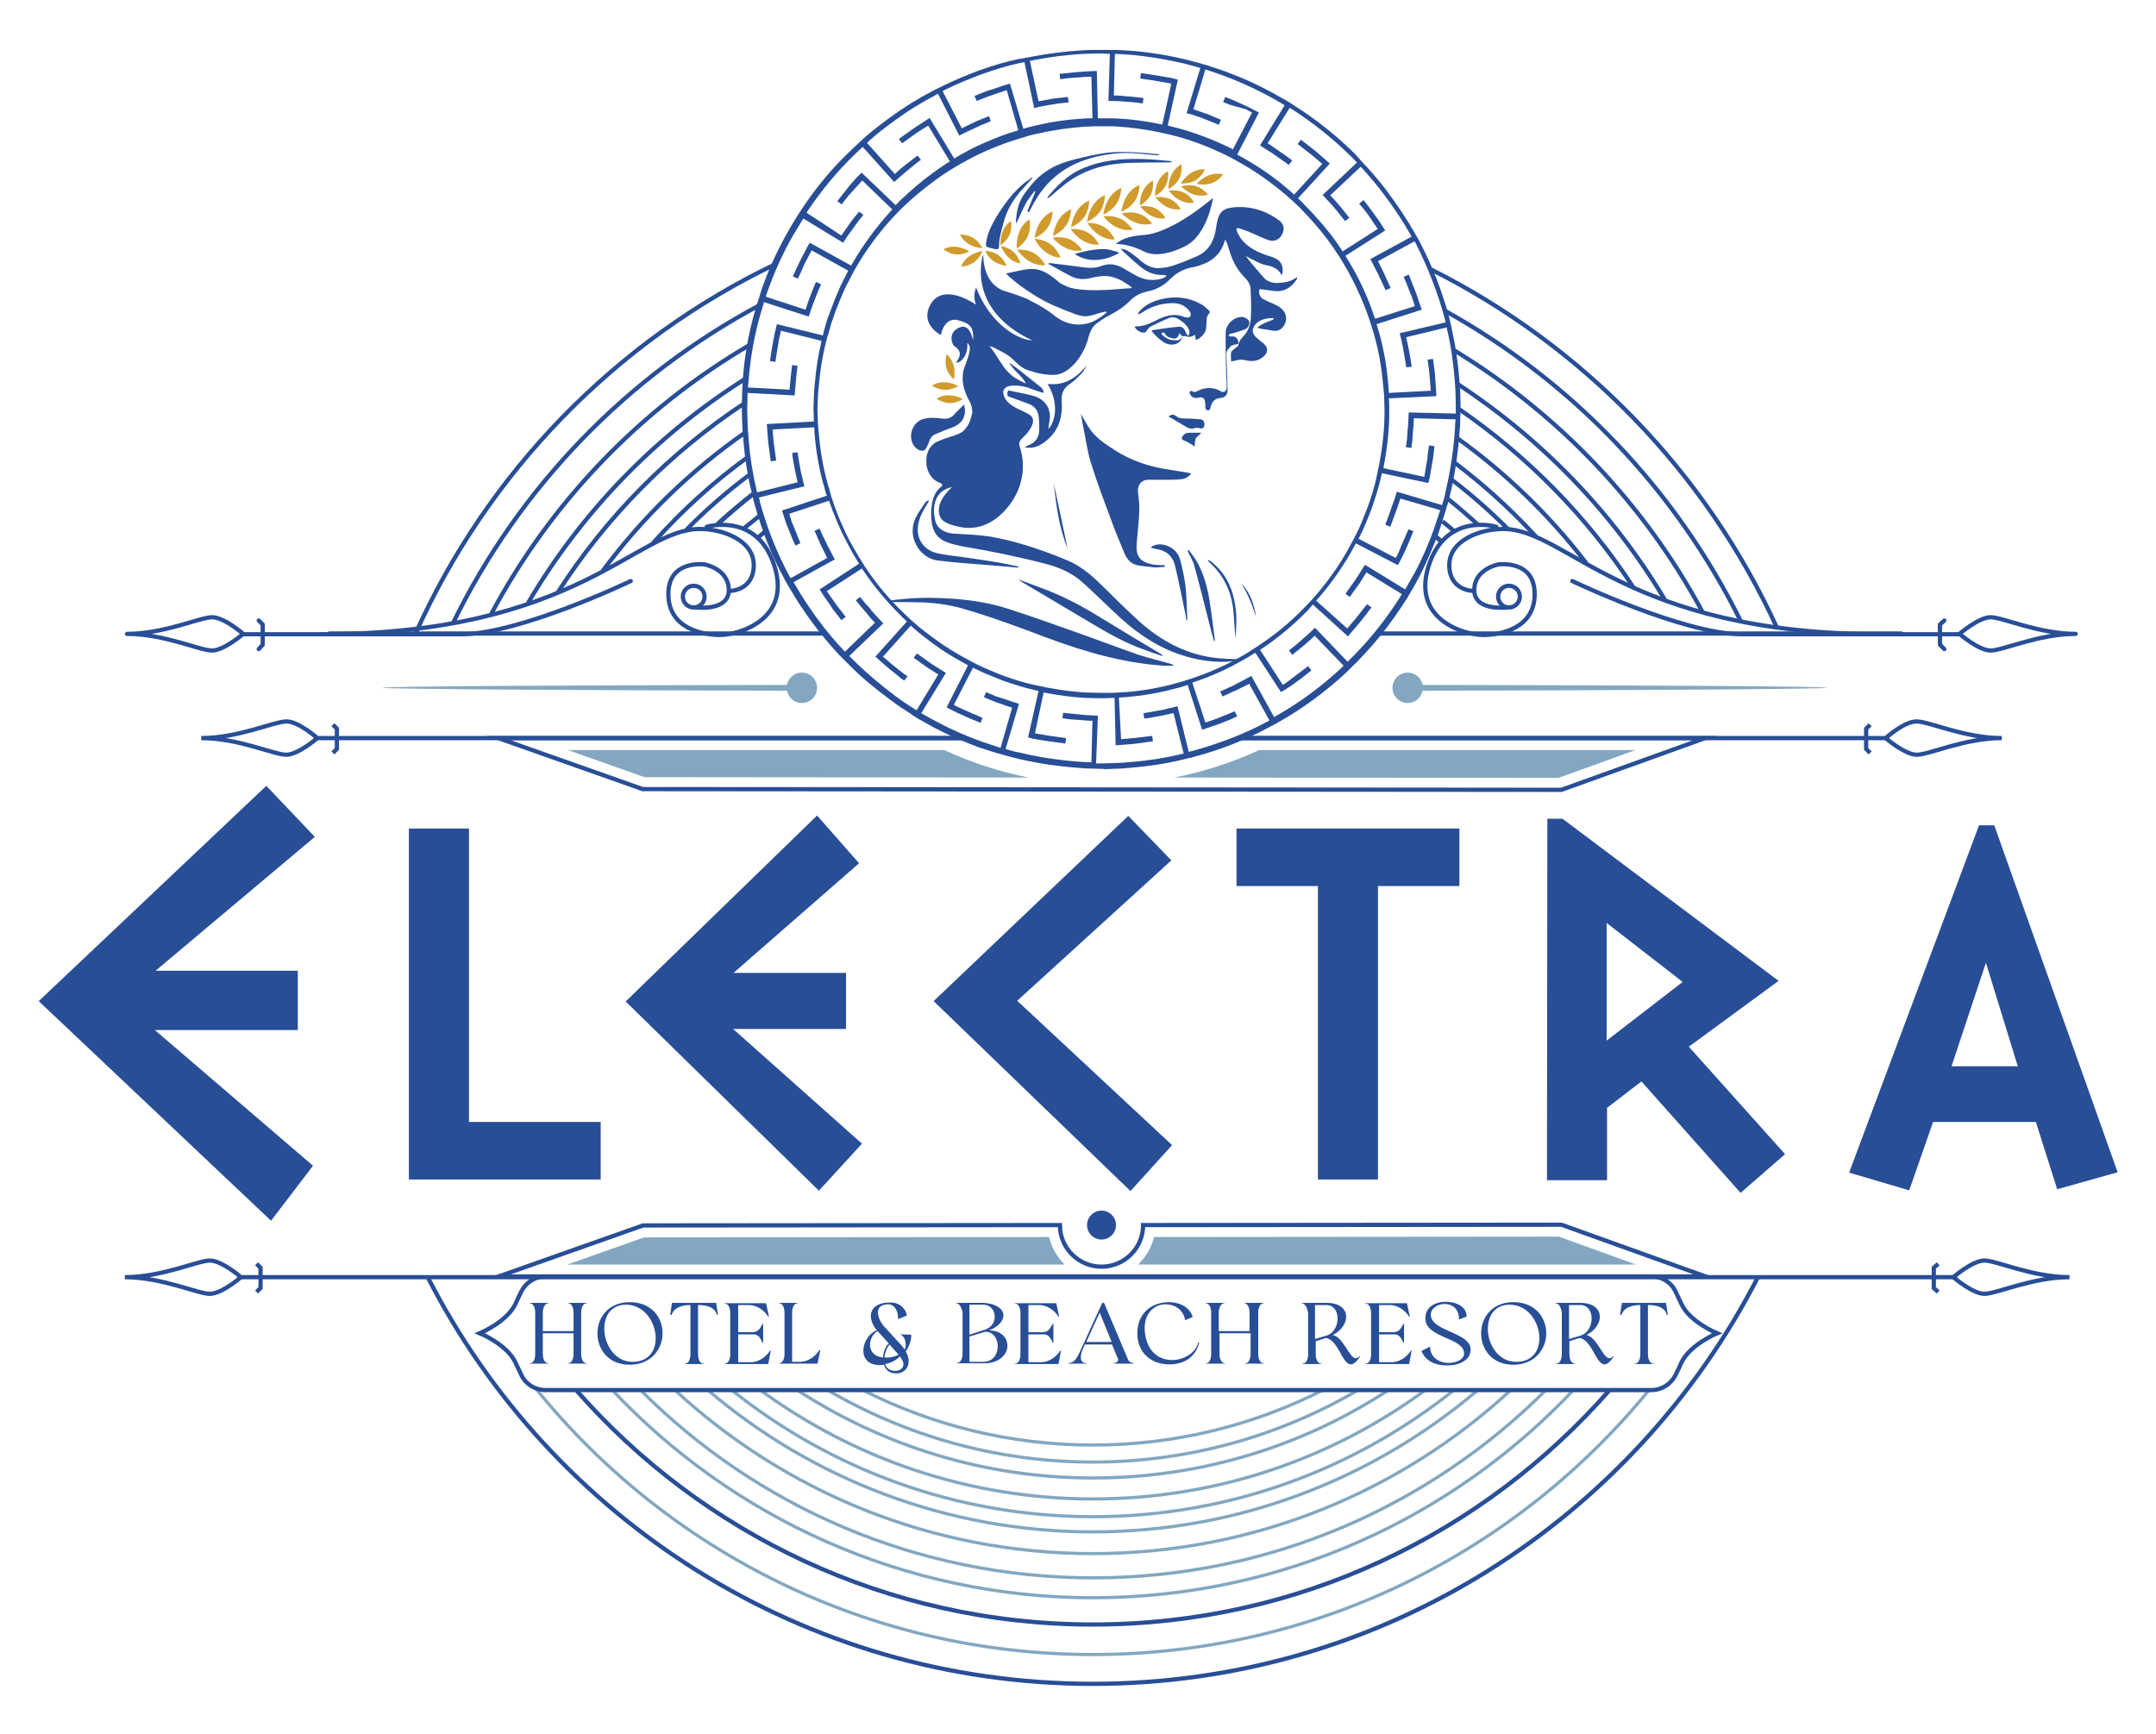 <svg xmlns="http://www.w3.org/2000/svg" xmlns:xlink="http://www.w3.org/1999/xlink" id="Layer_1" x="0px" y="0px" viewBox="0 0 595.8 479.2" style="enable-background:new 0 0 595.8 479.2;" xml:space="preserve"><style type="text/css">	.st0{fill-rule:evenodd;clip-rule:evenodd;fill:none;stroke:#000000;stroke-width:1.171;stroke-miterlimit:10;}	.st1{fill-rule:evenodd;clip-rule:evenodd;fill:none;stroke:#CCCBC4;stroke-width:0.879;stroke-miterlimit:10;}	.st2{fill:none;stroke:#000000;stroke-width:1.171;stroke-linecap:round;stroke-linejoin:round;stroke-miterlimit:10;}	.st3{fill:none;stroke:#000000;stroke-width:1.171;stroke-miterlimit:10;}	.st4{fill:#FFFFFF;stroke:#000000;stroke-width:1.171;stroke-miterlimit:10;}	.st5{fill-rule:evenodd;clip-rule:evenodd;fill:none;stroke:#EC008C;stroke-width:1.185;stroke-miterlimit:10;}	.st6{fill-rule:evenodd;clip-rule:evenodd;fill:none;stroke:#CCCBC4;stroke-width:0.586;stroke-miterlimit:10;}	.st7{fill-rule:evenodd;clip-rule:evenodd;fill:#FFFFFF;}			.st8{fill-rule:evenodd;clip-rule:evenodd;fill:none;stroke:#000000;stroke-width:1.171;stroke-linecap:round;stroke-linejoin:round;stroke-miterlimit:10;}	.st9{fill:#CCCBC4;}	.st10{fill-rule:evenodd;clip-rule:evenodd;fill:#CCCBC4;}	.st11{fill:#D09B2C;}			.st12{fill-rule:evenodd;clip-rule:evenodd;fill:none;stroke:#284E96;stroke-width:1.171;stroke-linecap:round;stroke-linejoin:round;stroke-miterlimit:10;}	.st13{fill:none;stroke:#284E96;stroke-width:1.171;stroke-linecap:round;stroke-linejoin:round;stroke-miterlimit:10;}	.st14{fill-rule:evenodd;clip-rule:evenodd;fill:#83A7C0;}	.st15{fill:#83A7C0;}	.st16{fill:#284E96;}	.st17{fill-rule:evenodd;clip-rule:evenodd;fill:none;stroke:#284E96;stroke-width:0.735;stroke-miterlimit:10;}	.st18{fill:none;stroke:#284E96;stroke-width:0.735;stroke-linecap:round;stroke-linejoin:round;stroke-miterlimit:10;}	.st19{fill:none;stroke:#284E96;stroke-width:0.735;stroke-miterlimit:10;}	.st20{fill:#FFFFFF;stroke:#284E96;stroke-width:0.735;stroke-miterlimit:10;}	.st21{fill-rule:evenodd;clip-rule:evenodd;fill:none;stroke:#284E96;stroke-width:1.171;stroke-miterlimit:10;}	.st22{fill:none;stroke:#284E96;stroke-width:1.171;stroke-miterlimit:10;}	.st23{fill-rule:evenodd;clip-rule:evenodd;fill:none;stroke:#83A7C0;stroke-width:0.879;stroke-miterlimit:10;}</style><g>	<g>		<path class="st16" d="M87,231.3l-44,37h39.3v16.4H42.8l43.7,37.5l-11.6,15.2l-64.2-60.7l62.9-59.5L87,231.3z"></path>		<path class="st16" d="M166,326h-53v-97h16.6v81.1H166V326z"></path>		<path class="st16" d="M238.2,316.1l-11.9,13l-53.4-52.3l52.9-51.4l11.6,13.2l-34.7,30.3h31.1v15.5h-31.2L238.2,316.1z"></path>		<path class="st16" d="M323.9,316.5l-11.5,12.7l-54.4-52.5l53.8-51.2l11.9,12.3l-42.6,38.8L323.9,316.5z"></path>		<path class="st16" d="M403.4,244.9h-22.6V326h-16.6v-81.1h-22.5V229h61.6V244.9z"></path>		<path class="st16" d="M493.3,319l-12.3,10.7l-27.4-30.8l-9.5,7.3v20h-16.6l0.1-99.9h4.2l59.7,44.8l-24.8,18.2L493.3,319z    M465,271.4l-21-16.3v32.5L465,271.4z"></path>		<path class="st16" d="M585.2,324l-16.7,4.7l-5.9-18.6h-28.4l-6.6,18.9l-16.6-4.9l35.9-96h4.2L585.2,324z M557.6,294.7l-8.8-28.6   l-9.5,28.6H557.6z"></path>	</g>	<path class="st21" d="M118.1,352.8c34.1,66.9,103.7,112.6,183.9,112.6c80.2,0,149.7-45.8,183.9-112.6"></path>	<g>		<g>			<path class="st21" d="M521.1,204c0,0,5.3,4.6,8.6,4.6c3.4,0,13.2-4.6,23.5-4.6c-10.3,0-20.2-4.6-23.5-4.6    C526.3,199.3,521.1,204,521.1,204z"></path>			<polyline class="st21" points="516.8,200.3 515.7,201.4 515.7,204    "></polyline>			<polyline class="st21" points="516.8,208.1 515.7,207 515.7,204.3    "></polyline>		</g>		<g>			<path class="st21" d="M87.7,204c0,0-5.3,4.6-8.6,4.6c-3.4,0-13.2-4.6-23.5-4.6c10.3,0,20.2-4.6,23.5-4.6    C82.4,199.3,87.7,204,87.7,204z"></path>			<polyline class="st21" points="92,200.3 93.1,201.4 93.1,204    "></polyline>			<polyline class="st21" points="92,208.1 93.1,207 93.1,204.3    "></polyline>		</g>		<line class="st13" x1="342.6" y1="204" x2="521.6" y2="204"></line>		<line class="st13" x1="87.2" y1="204" x2="266.2" y2="204"></line>	</g>	<g>		<g>			<path class="st21" d="M539.8,353c0,0,5.3,4.6,8.6,4.6s13.2-4.6,23.5-4.6c-10.3,0-20.2-4.6-23.5-4.6S539.8,353,539.8,353z"></path>			<polyline class="st21" points="535.6,349.3 534.4,350.4 534.4,353.1    "></polyline>			<polyline class="st21" points="535.6,357.1 534.4,356 534.4,353.3    "></polyline>		</g>		<g>			<path class="st21" d="M66.6,353c0,0-5.3,4.6-8.6,4.6c-3.4,0-13.2-4.6-23.5-4.6c10.3,0,20.2-4.6,23.5-4.6    C61.3,348.4,66.6,353,66.6,353z"></path>			<polyline class="st21" points="70.9,349.3 72,350.4 72,353.1    "></polyline>			<polyline class="st21" points="70.9,357.1 72,356 72,353.3    "></polyline>		</g>		<line class="st13" x1="66.1" y1="353" x2="540.3" y2="353"></line>	</g>	<polyline class="st22" points="266.3,204 137.7,204 177.6,218.1 431.5,218.3 471.2,204 342.6,204  "></polyline>	<path class="st21" d="M444.8,384.2C410,423.9,359,449,302,449c-56.9,0-108-25.1-142.8-64.8"></path>	<path class="st23" d="M149,384.2c-0.2,0-0.4,0-0.6,0c36.3,44.6,91.6,73.1,153.6,73.1c62,0,117.3-28.5,153.7-73.1"></path>	<path class="st23" d="M434.8,384.2c-33.3,35.3-80.5,57.4-132.8,57.4s-99.6-22.1-132.8-57.4"></path>	<path class="st23" d="M427.2,384.2c-32,32-76.3,51.9-125.1,51.9s-93.1-19.8-125.1-51.9"></path>	<path class="st23" d="M159.9,352.9C159.9,352.9,159.9,352.8,159.9,352.9l-8.1-0.1c0,0,0,0.1,0,0.1H159.9z"></path>	<path class="st23" d="M452.1,352.9C452.1,352.9,452.1,352.8,452.1,352.9l-8-0.1c0,0,0,0.1-0.1,0.1H452.1z"></path>	<path class="st23" d="M417.5,384.2c-30.3,28-70.9,45.2-115.5,45.2c-44.6,0-85.1-17.1-115.5-45.2"></path>	<path class="st23" d="M444.1,352.9C444.1,352.9,444.1,352.8,444.1,352.9l-7.2-0.1c0,0,0,0.1-0.1,0.1H444.1z"></path>	<path class="st23" d="M167.1,352.9C167.1,352.9,167.1,352.8,167.1,352.9l-7.3-0.1c0,0,0,0.1,0.1,0.1H167.1z"></path>	<path class="st23" d="M408.4,384.2c-28.7,24.4-65.8,39.2-106.4,39.2s-77.8-14.8-106.4-39.2"></path>	<path class="st23" d="M436.9,352.9C436.9,352.9,436.9,352.8,436.9,352.9l-5.1-0.1c0,0,0,0.1-0.1,0.1H436.9z"></path>	<path class="st23" d="M172.3,352.9C172.3,352.9,172.3,352.8,172.3,352.9l-5.2-0.1c0,0,0,0.1,0.1,0.1H172.3z"></path>	<path class="st23" d="M401.8,384.2c-27.4,21.9-62,35-99.8,35s-72.4-13.1-99.8-35"></path>	<path class="st23" d="M431.7,352.9C431.7,352.9,431.7,352.8,431.7,352.9l-6-0.1c0,0,0,0.1-0.1,0.1H431.7z"></path>	<path class="st23" d="M178.3,352.9C178.3,352.9,178.3,352.8,178.3,352.9l-6.1-0.1c0,0,0,0.1,0.1,0.1H178.3z"></path>	<path class="st23" d="M393.9,384.2c-25.7,18.9-57.5,30.1-91.9,30.1s-66.1-11.2-91.9-30.1"></path>	<path class="st23" d="M423.1,352.9h2.6c0,0,0-0.1,0.1-0.1h-7.3c0,0,0,0.1-0.1,0.1H423.1z"></path>	<path class="st23" d="M180.6,352.9h5.1c0,0,0-0.1-0.1-0.1h-7.3c0,0,0,0.1,0.1,0.1H180.6z"></path>	<path class="st23" d="M383.7,384.2c-23.5,15.4-51.6,24.3-81.7,24.3c-30.2,0-58.2-9-81.7-24.3"></path>	<path class="st23" d="M191.4,352.9C191.4,352.9,191.4,352.8,191.4,352.9l-5.8-0.1c0,0,0,0.1,0.1,0.1H191.4z"></path>	<path class="st23" d="M418.3,352.9C418.4,352.9,418.4,352.8,418.3,352.9l-5.7-0.1c0,0,0,0.1-0.1,0.1H418.3z"></path>	<path class="st23" d="M375.3,384.2c-21.5,12.6-46.6,19.9-73.3,19.9s-51.8-7.3-73.3-19.9"></path>	<path class="st23" d="M197.6,352.9C197.6,352.9,197.6,352.8,197.6,352.9l-6.3-0.1c0,0,0,0.1,0.1,0.1H197.6z"></path>	<path class="st23" d="M412.6,352.9C412.6,352.9,412.6,352.8,412.6,352.9l-6.1-0.1c0,0,0,0.1-0.1,0.1H412.6z"></path>	<path class="st23" d="M365.6,384.2c-19.1,9.7-40.7,15.2-63.6,15.2c-22.9,0-44.5-5.5-63.6-15.2"></path>	<path class="st23" d="M406.4,352.9C406.4,352.9,406.4,352.8,406.4,352.9l-208.8-0.1c0,0,0,0.1,0.1,0.1H406.4z"></path>	<g>		<path class="st12" d="M195.3,145.6c0,0,13.9-4.2,18.7,10.8c4.8,15-10.1,19.1-15,19.1c-4.9,0-14.3-1.8-14.3-11.3   c0-9.6,10-8.2,10-8.2s6.7,1.2,6.7,7.1s-9,4.8-9,4.8"></path>		<circle class="st12" cx="191.7" cy="164.9" r="3"></circle>		<path class="st12" d="M174.3,160.6c0,0-30.7,14.7-46.9,14.7s-60.1,0-60.1,0s18.8,0,21.3,0c71.1,0,87.1-29.1,104.8-29.1   c6.3,0,14.9,3.1,14.9,10s-6.3,7.1-6.3,7.1"></path>		<path class="st12" d="M67.2,175.2c0,0-5.3,4.6-8.6,4.6c-3.4,0-13.2-4.6-23.5-4.6c10.3,0,20.2-4.6,23.5-4.6   C62,170.6,67.2,175.2,67.2,175.2z"></path>		<polyline class="st12" points="71.5,171.5 72.6,172.6 72.6,175.3   "></polyline>		<polyline class="st12" points="71.5,179.4 72.6,178.2 72.6,175.6   "></polyline>	</g>	<line class="st13" x1="381" y1="175.1" x2="525.4" y2="175.1"></line>	<line class="st13" x1="91" y1="175.1" x2="227.9" y2="175.1"></line>	<path class="st21" d="M214.3,73c-44.2,21.2-79.6,57.6-99.6,102.4"></path>	<path class="st21" d="M491,173.4c-19.6-42.9-53.6-77.9-95.7-99"></path>	<path class="st21" d="M210,84.3c-36.7,19.6-66.5,50.4-84.8,87.9"></path>	<path class="st21" d="M401.8,96.8c28.8,17.5,52.6,42.5,68.6,72.2"></path>	<path class="st21" d="M481.1,171.8c-17.9-36.3-46.5-66.3-81.8-85.9"></path>	<path class="st21" d="M145.9,166.7c14.8-25.2,35.5-46.5,60.2-62.1"></path>	<path class="st21" d="M207.4,95.2c-30.3,17.7-55.2,43.6-71.7,74.6"></path>	<path class="st21" d="M403.1,113C403.1,113,403.1,113,403.1,113c19.2,13.2,35.8,30.1,48.5,49.7"></path>	<path class="st21" d="M460.1,165.8c-14.3-24-33.9-44.3-57.2-59.6"></path>	<path class="st21" d="M166.4,158c11-14.9,24.4-27.9,39.6-38.5"></path>	<path class="st21" d="M205.8,111.4c-20.7,13.7-38.3,31.5-51.7,52.4"></path>	<path class="st21" d="M438.4,155.7c-10.1-13.2-22.2-24.9-35.7-34.6"></path>	<path class="st21" d="M396.6,148.2c0.6,0.5,1.2,1,1.7,1.5"></path>	<path class="st21" d="M402,127.9c7.8,5.9,15.1,12.5,21.8,19.7l0.7,0.8"></path>	<path class="st21" d="M206.7,126.3c-9.4,6.8-18,14.6-25.8,23.3l-0.6,0.8"></path>	<path class="st21" d="M401.2,132.6c5.5,4.2,10.7,8.8,15.6,13.7"></path>	<path class="st21" d="M198.3,144.8c3.3-3,6.7-5.9,10.2-8.6"></path>	<path class="st21" d="M207.4,131c-6.3,4.7-12.2,9.8-17.7,15.4"></path>	<path class="st21" d="M408.5,145.1c-2.7-2.5-5.6-5-8.5-7.3"></path>	<path class="st21" d="M208.6,136.2c-3.5,2.7-7.2,5.9-10.5,8.9"></path>	<path class="st21" d="M408.5,145.1C408.5,145.1,408.5,145.1,408.5,145.1"></path>	<path class="st21" d="M402.2,147.1c-0.5-0.4-1-0.8-1.4-1.2c-0.5-0.4-1.7-1.4-2.2-1.8"></path>	<path class="st21" d="M210.2,142.3c-1.1,0.9-2.1,1.7-3.2,2.6l-1.8,1.4"></path>	<path class="st21" d="M398.4,149.7c-0.6-0.5-1.2-1-1.7-1.5"></path>	<path class="st21" d="M211.7,146.7c-0.8,0.7-1.6,1.3-2.4,2"></path>	<g>		<path class="st15" d="M260.9,207.3h-104l21.2,7.5l106.2,0.1C276.1,213.3,268.3,210.7,260.9,207.3z"></path>		<path class="st15" d="M348,207.3c-7.4,3.4-15.3,6-23.5,7.6l106.2,0.1l21.3-7.7H348z"></path>	</g>	<g>		<path class="st16" d="M308,192.9l-0.7,0l-2.4,0.1c-0.1,0-0.3,0-0.5,0c-0.1,0-4.3-0.1-4.3-0.1c-3.8-0.2-7.5-0.7-11.1-1.4l-0.6-0.1   l-2.4,11.3l3.6,0.6c0.7,0.1,1.5,0.2,2.1,0.3l2.9,0.4l-0.2,1.5l-2.9-0.4c-0.7-0.1-1.5-0.2-2.3-0.3l-3-0.5c-0.4-0.1-0.8-0.1-1-0.2   l-1.1-0.3L287,191l-0.8-0.2c-3.2-0.7-6.5-1.8-9.1-2.7c-3-1.2-5.3-2.1-7.7-3.3l-0.5-0.3l-5.3,10.3l0.5,0.3c1,0.5,1.9,0.9,2.8,1.3   c1.7,0.8,3.6,1.5,3.9,1.7l0.7,0.3l-0.5,1.4l-0.7-0.3c0,0-2.1-0.8-4-1.7c-2.1-0.9-4-1.9-4-1.9l-0.7-0.4l5.9-11.6l-0.5-0.3   c-3.5-1.9-6.5-3.7-9.1-5.7c-2.1-1.5-4-3-5.8-4.6l-0.4-0.4l-7.7,8.6l0.5,0.4c0.6,0.5,1.4,1.2,2.2,1.9l2.4,1.9   c0.6,0.5,1,0.8,1.1,0.8l0.6,0.4l-0.9,1.2l-0.6-0.4c0,0-0.5-0.3-1.1-0.9l-2.4-1.9c-1.7-1.4-3.3-2.9-3.3-2.9l-0.6-0.5l8.7-9.7   l-0.7-0.7c-0.3-0.3-0.6-0.5-0.8-0.8c-3.9-3.8-7.5-8.1-10.6-12.7l-0.3-0.5l-9.7,6.3l2.1,3c0.5,0.8,1.2,1.6,1.8,2.4l1.3,1.7   l-1.2,0.9l-1.3-1.7c-0.6-0.7-1.3-1.6-1.8-2.5l-1.5-2.1l-1.4-2.2l10.9-7.1l-0.3-0.5c-0.7-1.2-1.4-2.2-1.9-3.2l-0.7-1.3l-1.8-3.5   c-0.2-0.5-0.5-1.1-0.7-1.6c-0.5-1-0.9-2-1.3-3.1l-0.6-1.4l-1-2.8l-11,3.6l0.3,1c0.2,0.7,0.5,1.6,0.9,2.4l1.1,2.8   c0.3,0.7,0.5,1.2,0.5,1.2l0.3,0.7l-1.4,0.7l-0.3-0.7c0,0-0.2-0.5-0.6-1.3l-1.1-2.8c-0.4-0.9-0.7-1.7-0.9-2.4l-0.8-2.5l12.4-4.1   l-0.2-0.5c-0.2-0.5-0.3-1-0.4-1.5c-0.1-0.4-0.2-0.8-0.4-1.3c-1.2-4.4-2-9-2.4-13.9l-0.1-1.7l-11.5,0.6l0.3,3.5l0.7,5.1l-1.5,0.2   l-0.7-5.2l-0.4-5.1l13-0.7l0-0.7l-0.1-2.8l0-0.4l0.1-2.7c0-0.8,0.1-1.9,0.2-3.3l0.1-0.8c0.3-3.9,0.9-7.5,1.7-11l0.1-0.6l-11.2-2.8   l-0.1,0.6c-0.1,0.3-0.1,0.6-0.2,0.9c-0.2,0.6-0.3,1.3-0.4,2l-0.5,3c-0.1,0.7-0.2,1.2-0.2,1.3l-0.1,0.8l-1.5-0.2l0.1-0.8   c0,0,0.1-0.6,0.2-1.4l0.5-3c0.1-0.7,0.3-1.4,0.4-2l0-0.1c0.1-0.3,0.1-0.6,0.2-0.8l0.5-2.1l12.7,3.1l0.2-0.9   c0.1-0.4,0.2-0.8,0.3-1.1c0.3-1.1,0.6-2.2,1-3.2l0.6-1.6l1.1-2.9c0.4-1.1,0.9-2.1,1.3-3.1c0.2-0.5,0.5-1.1,0.8-1.7l1.7-3.4   l-10.1-5.6l-1.7,3.2c-0.3,0.6-0.6,1.2-0.8,1.8l-0.1,0.2c-0.1,0.3-0.2,0.5-0.3,0.7l-0.9,1.9l-1.4-0.6l0.9-2   c0.1-0.2,0.2-0.5,0.4-0.8c0.2-0.5,0.6-1.3,0.9-1.9l1.4-2.7c0.4-0.8,0.7-1.3,0.7-1.3l0.4-0.6l11.4,6.3l0.3-0.5   c3-5.2,6.6-10.1,10.7-14.6l0.4-0.4l-8.3-8l-0.4,0.4c-0.6,0.6-1.3,1.5-2,2.2c-0.3,0.3-0.5,0.6-0.8,0.9c-0.5,0.5-0.9,1-1.2,1.4   l-1.3,1.7l-1.2-0.9l1.3-1.7c0.3-0.4,0.8-0.9,1.2-1.5c0.2-0.3,0.5-0.6,0.7-0.9c0.7-0.8,1.4-1.6,2-2.3l1.5-1.5l9.4,9l0.8-0.8   c0.2-0.3,0.5-0.5,0.7-0.7c2.6-2.5,5.5-5,8.9-7.5c1.2-0.9,2.6-1.8,4.1-2.8l0.5-0.3l-6-9.9l-3,1.9l-4.2,3l-0.9-1.2l4.2-3l4.3-2.8   l6.8,11.2l0.5-0.3c1.1-0.7,2.2-1.2,3.2-1.8c3.1-1.7,6.4-3,9.7-4.3c1.1-0.4,2.3-0.8,3.7-1.2l0.6-0.2l-3.2-11.1l-0.6,0.2   c-0.5,0.2-1.1,0.4-1.8,0.6l-1.1,0.4c-1.1,0.4-2.1,0.7-2.8,1l-2,0.8l-0.6-1.4l2-0.8c0.7-0.3,1.7-0.7,2.9-1l1.1-0.4   c0.7-0.2,1.3-0.4,1.8-0.6l2-0.6l3.7,12.5l0.6-0.2c1-0.3,1.9-0.5,2.8-0.7c4.5-1.1,9.1-1.7,14-2l1.7,0l-0.3-11.5l-0.6,0   c-0.7,0-1.7,0.1-3,0.2l-2.9,0.2l-2.1,0.3l-0.2-1.5l5.2-0.5c1.3-0.1,2.3-0.2,3-0.2l2.1-0.1l0.3,13.1l0.7,0c0.1,0,0.5,0,0.5,0l0.2,0   c0.2,0,0.4,0,0.7,0l1.1,0c0.9,0,1.8,0,2.9,0.1c2.4,0.1,6.3,0.5,11.1,1.5l0.6,0.1l2.5-11.3l-5.1-0.9l-3.5-0.5l0.2-1.5l2.1,0.3   l6.1,1l2,0.5l-2.8,12.7l0.8,0.2c5.5,1.3,11.2,3.4,16.7,6.1l0.5,0.3l5.3-10.2l-1.7-0.9L340,29l-2-0.8l0.6-1.4l2,0.8l4.2,1.9   l3.1,1.6l-6,11.6l0.5,0.3c5.3,2.9,10.3,6.3,14.8,10.4l0.4,0.4l7.8-8.5l-2.7-2.3l-4.1-3.2l0.9-1.2l4.1,3.2l2.3,2   c0.6,0.5,1,0.9,1,0.9l0.6,0.5l-8.8,9.6l0.7,0.7c0.3,0.3,0.6,0.5,0.8,0.8c3,3,5.5,5.9,7.7,8.7c1,1.4,2,2.7,2.8,4l0.3,0.5l9.7-6.2   l-0.3-0.5c-0.6-0.9-1.2-1.8-1.7-2.5c-1-1.5-2.2-3-2.6-3.4l-0.5-0.6l1.2-1l0.5,0.6c0.2,0.3,1.5,1.9,2.6,3.5   c1.3,1.7,2.4,3.5,2.5,3.7l0.4,0.6l-11,7l0.3,0.5c0.7,1.1,1.3,2.2,1.9,3.2c2.3,4.1,4.3,8.6,5.8,13.2l0.2,0.5l11-3.5l-0.2-0.6   c-0.1-0.3-0.2-0.6-0.3-0.9c-0.2-0.6-0.4-1.3-0.7-1.9l-1.1-2.8c-0.3-0.7-0.5-1.2-0.5-1.2l-0.3-0.7l1.4-0.6l0.3,0.7   c0,0,0.2,0.5,0.5,1.3l1.1,2.8c0.3,0.7,0.5,1.4,0.7,2c0,0,0.2,0.7,0.3,0.9l0.7,2l-12.5,4l0.2,0.6c0.3,0.9,0.5,1.8,0.8,2.8   c1.2,4.5,1.9,9,2.3,13.9l0.1,1.7l11.6-0.6l-0.3-3.6c-0.1-0.7-0.1-1.4-0.2-2c0-0.3-0.1-0.7-0.1-0.9l-0.3-2.1l1.5-0.2l0.4,3   c0.1,0.7,0.2,1.4,0.2,2.1l0.2,3c0.1,0.8,0.1,1.4,0.1,1.4l0,0.8l-13.1,0.6l0.1,1.4l0,0l0,1.3c0,0.1,0,0.6,0,0.6l0,0.3   c0,0.3,0,0.7,0,1.2c0,0.8,0,1.7-0.1,2.8c-0.2,3.8-0.7,7.4-1.4,11.1l-0.1,0.6l11.3,2.4l0.6-3.6c0.2-0.8,0.3-1.6,0.3-2.3l0.4-2.8   l1.5,0.2l-0.3,2.7c-0.1,0.7-0.2,1.6-0.4,2.4l-0.5,3c-0.1,0.4-0.2,0.8-0.2,1l-0.3,1.1l-12.8-2.7l-0.2,0.8c-0.7,3.2-1.8,6.5-2.7,9.1   c-1.1,2.9-2.1,5.3-3.3,7.7l-0.3,0.5l10.3,5.3l0.3-0.5c0.3-0.6,0.6-1.2,0.9-2l0.3-0.8c0.8-1.7,1.5-3.4,1.7-3.9l0.3-0.7l1.4,0.5   l-0.3,0.7c0,0-0.8,2.1-1.7,4.1l-0.3,0.6c-0.4,0.8-0.7,1.6-1,2.1l-1,1.9l-11.6-6l-0.3,0.5c-2.8,5.3-6.3,10.3-10.3,14.9l-0.4,0.4   l8.6,7.7l2.3-2.7l1.9-2.4c0.4-0.5,0.7-0.9,0.8-1l0.5-0.6l1.2,0.9l-0.5,0.6c0,0-0.3,0.4-0.8,1.1l-1.9,2.4l-3.3,3.9l-9.7-8.8   l-0.7,0.8c-0.2,0.3-0.5,0.5-0.7,0.8c-3.8,3.9-8.1,7.5-12.7,10.6l-0.5,0.3l6.3,9.7l0.5-0.3c0.4-0.3,1-0.7,1.5-1.1l5-3.8l0.9,1.2   l-2.8,2.2l-2.2,1.6c-0.6,0.4-1.1,0.8-1.6,1.1l-1.8,1.1l-7.1-10.9l-0.5,0.3c-1.2,0.8-2.2,1.4-3.2,1.9c-4,2.3-8.4,4.3-13.2,5.9   l-0.5,0.2l3.6,11l1.2-0.4c0.7-0.2,1.4-0.5,2.2-0.8l2.8-1.1c0.7-0.3,1.1-0.5,1.2-0.5l0.7-0.3l0.7,1.4l-0.7,0.3c0,0-0.5,0.3-1.3,0.6   l-2.8,1.1c-0.8,0.3-1.6,0.6-2.3,0.8l-2.6,0.9l-4-12.4l-0.6,0.2c-0.9,0.3-1.8,0.6-2.8,0.8c-4.4,1.2-9,2-13.9,2.4l-1.7,0.1l0.6,11.5   l3.5-0.3l5.1-0.6l0.2,1.5l-5.2,0.7l-5.1,0.4L308,192.9z M300.2,35c-4.9,0.3-9.4,1-13.8,2c-0.9,0.2-1.9,0.4-3,0.8l-1.7,0.5   c-1.6,0.5-3.2,1-4.2,1.4c-3.4,1.3-6.4,2.5-9.5,4.2c-3.6,1.9-6.7,3.8-9.4,5.8c-3.4,2.5-6.3,4.9-8.8,7.3c-0.6,0.6-1.2,1.1-1.7,1.7   l-0.5,0.5c-4.4,4.6-8.4,10-11.5,15.5l-2.4,4.6c-0.3,0.6-0.5,1.1-0.7,1.6c-0.5,1.1-0.9,2.1-1.3,3.1l-0.7,1.7l-1,2.9   c-0.4,1-0.6,2-0.9,3c-0.1,0.5-0.2,0.9-0.4,1.3c-1.2,4.3-2,8.8-2.4,13.6l-0.1,0.7c-0.1,1.4-0.2,2.4-0.2,3.2l-0.1,2.7l0,0.3l0.1,2.8   c0,0.7,0.1,1.7,0.2,3l0.1,0.8c0.4,4.9,1.2,9.3,2.4,13.6c0.1,0.4,0.2,0.8,0.4,1.3c0.1,0.5,0.3,1,0.4,1.5l0.1,0.4   c0.1,0.4,0.2,0.8,0.4,1.2l0.5,1.6l1.1,2.9c0.4,1,0.8,1.9,1.3,3c0.3,0.6,0.5,1.1,0.7,1.6l1.2,2.4l1.3,2.3c0.9,1.5,1.8,3.1,2.8,4.6   l0.1,0.2c3.1,4.7,6.8,9.1,10.8,12.9c2.5,2.5,5.4,4.9,8.8,7.3c2.7,2,5.8,3.9,9.4,5.8l1.9,1c2.5,1.2,5.1,2.3,7.5,3.2   c2.5,0.9,5.8,2,8.9,2.6c4.4,1,8.9,1.7,13.7,2c0,0,4.2,0.1,4.3,0.1h0.9l0,0l2,0c0.8,0,1.9-0.1,3.7-0.2l0.2,0   c4.9-0.4,9.3-1.2,13.7-2.4c6.6-1.8,12.7-4.3,18.1-7.4c1.5-0.8,3-1.8,4.5-2.8l0.3-0.2c4.7-3.1,9.1-6.7,12.9-10.7   c5.2-5.3,9.7-11.5,13.1-18.1l1-1.9c1.2-2.3,2.1-4.7,3.2-7.5c0.9-2.5,2-5.8,2.6-8.9c1-4.4,1.7-8.9,2-13.7c0-1.1,0.1-2,0.1-2.7   c0-0.5,0-0.9,0-1.2c0-0.3,0-0.6,0-0.8l-0.1-3.3l0-0.4l-0.2-2.1c-0.4-4.8-1.1-9.3-2.3-13.7c-1.7-6.4-4.2-12.5-7.3-18.2   c-0.5-1-1.2-2-1.8-3.1l-1-1.6c-1-1.5-2-3-3.2-4.6c-2.1-2.8-4.6-5.6-7.5-8.6c-5.2-5.1-11.4-9.7-17.9-13.2l-0.9-0.5   c-5.8-3-11.8-5.3-17.6-6.6c-5.9-1.4-10.7-1.9-13.7-2.1c-0.9-0.1-1.7-0.1-2.4-0.1l-0.6,0c-0.3,0-0.6,0-0.8,0l-0.7,0l-0.2,0   c-0.2,0-0.2,0-0.3,0l-0.7,0l0,0l-0.3,0l-0.4,0L300.2,35z"></path>		<path class="st16" d="M304.4,212.5c-0.1,0-0.3,0-0.4,0l-2.9-0.1l-0.3,0c-0.5,0-1.1,0-1.7-0.1c-6.1-0.4-11.8-1.2-17.4-2.5   c-1.7-0.4-3.6-0.9-5.6-1.5l-0.5-0.1l-0.3-0.1c-1.6-0.5-3.2-1-5-1.6c-3.9-1.5-8-3.2-12-5.3c-1.4-0.8-2.9-1.6-4.3-2.4l-0.5-0.3l0,0   l-1.4-0.9l-0.4-0.3c-1.9-1.2-3.7-2.4-5.3-3.6c-4.2-3.1-7.9-6.1-11.1-9.3c-0.4-0.4-0.9-0.9-1.3-1.3l-0.7-0.7l0,0l-1.2-1.2l-0.3-0.3   c-5.3-5.7-10-12.1-13.8-18.7l-0.3-0.5l0,0l-0.8-1.4l-0.2-0.4c-3.5-6.4-6.3-13.5-8.3-21l-0.2-0.7l-0.1-0.6l0,0l-0.4-1.6l-0.1-0.4   c-1.1-4.6-1.8-9.2-2.2-14.1l0-0.2c-0.2-2-0.3-3.6-0.3-4.7l-0.1-3.1l0-1.1l0.1-4.1l0.1-1.8l0-0.4l0.1-1.7c0.5-6.1,1.5-11.8,3-17.3   c0.3-1.1,0.7-2.4,1.1-3.7l0.2-0.6l0,0l0.5-1.6l0.1-0.4c2-6,4.6-11.6,7.5-16.7c0.7-1.3,1.5-2.6,2.5-4.2l0.3-0.5l0,0l1-1.5l0.2-0.3   c3.9-5.9,8.4-11.3,13.4-16c0.5-0.5,1.1-1.1,1.7-1.6l0.4-0.4l0,0l1.3-1.2l0.2-0.2c2.3-2,4.7-3.9,7.5-5.9c3.4-2.5,7.2-4.9,11.6-7.2   l0.4-0.2l1.8-0.9l0.2-0.1c3.6-1.8,7.2-3.2,10-4.3c4.5-1.6,8-2.6,11.3-3.3c0.1,0,0.7-0.1,0.7-0.1l0.6-0.1l0,0l1.6-0.3l0.5-0.1   c4.7-0.9,9.3-1.5,14.2-1.8c1.5-0.1,2.8-0.1,3.8-0.1l0.9,0c0,0,0.2,0,0.5,0l0.4,0c0.3,0,0.5,0,0.9,0l1,0l0,0l0.6,0   c0.9,0,2,0,3.3,0.1c3.9,0.2,10,0.8,17.4,2.6c1.1,0.3,2.3,0.6,3.8,1l0.6,0.2l1.8,0.5l0.2,0.1c5.8,1.8,11.5,4.2,16.9,7.1   c1.3,0.7,2.7,1.5,4.3,2.4l0.5,0.3l0,0l1.4,0.9l0.3,0.2c6,3.8,11.5,8.2,16.4,13c0.4,0.4,0.8,0.8,1.2,1.3l0.7,0.8l0,0l1.1,1.2   l0.3,0.3c2.3,2.5,4.4,5,6.1,7.3c3,4.1,5.5,7.8,7.5,11.4l0.3,0.5l0,0l0.8,1.4l0.2,0.4c3.5,6.6,6.2,13.7,8.2,21l0.7,3.1l0,0.2   c1.1,4.6,1.7,9.3,2.1,14.1l0.2,2.5l0.1,3.4h0l0,1.9l-0.1,3.9c0,0.5,0,1.1-0.1,1.7c-0.4,6-1.2,11.7-2.5,17.4   c-0.3,1.2-0.6,2.5-1,3.8l-0.1,0.2c-0.1,0.5-0.3,1-0.4,1.5l-0.2,0.6l-0.1,0.3c-0.5,1.5-1,3.2-1.6,5c-1.5,3.8-3.2,8-5.3,12   c-0.7,1.3-1.4,2.7-2.4,4.3l-0.3,0.5l0,0l-0.8,1.4l-0.3,0.4c-3.8,6-8.1,11.5-12.9,16.4c-0.4,0.5-0.9,0.9-1.3,1.3l-0.7,0.7l0,0   l-1.2,1.2l-0.3,0.3c-5.7,5.3-12.1,10-18.7,13.7l-0.5,0.3l0,0l-1.5,0.8l-0.4,0.2c-6.4,3.5-13.5,6.3-21,8.3c-0.1,0-0.7,0.2-0.7,0.2   l-0.6,0.1l0,0l-1.6,0.4l-0.4,0.1c-4.6,1.1-9.2,1.8-14.1,2.2c-2,0.2-3.7,0.3-4.9,0.3l-2.5,0.1C305.5,212.5,304.6,212.5,304.4,212.5   z M302.9,211c0,0,1.4,0,1.5,0c0.2,0,0.4,0,0.5,0l3-0.1c1.1,0,2.8-0.1,4.8-0.3c4.8-0.4,9.3-1.1,13.8-2.2l0.6-0.1l-2.8-11.2   l-0.6,0.1c-0.2,0.1-0.5,0.1-0.8,0.2c-0.6,0.1-1.2,0.3-1.9,0.4l-2.7,0.5c-0.8,0.2-1.3,0.2-1.3,0.2l-0.8,0.1l-0.2-1.5l0.7-0.1   c0,0,0.5-0.1,1.2-0.2l2.8-0.5c0.6-0.1,1.2-0.2,1.8-0.4c0.3-0.1,0.6-0.2,0.9-0.2l2-0.5l3.1,12.6c0,0,1.1-0.3,1.2-0.3   c7.3-2,14.3-4.7,20.6-8.1l0.5-0.3l-5.6-10.1l-3,1.5c-0.6,0.3-1.2,0.6-1.8,0.8c-0.3,0.1-0.6,0.3-0.8,0.4l-1.8,0.8l-0.6-1.4l1.8-0.8   c0.2-0.1,0.5-0.2,0.8-0.4l0.1,0c0.5-0.2,1.1-0.5,1.6-0.8l2.5-1.3c0.6-0.3,1-0.6,1.1-0.6l0.7-0.4l6.3,11.4l0.5-0.3   c6.4-3.6,12.8-8.3,18.3-13.5l0.4-0.4l-8-8.3l-0.4,0.4c-0.5,0.5-1.2,1.1-1.9,1.7l-0.1,0.1c-1.6,1.4-3.2,2.6-3.2,2.6l-0.6,0.5   l-0.9-1.2l0.6-0.5c0.4-0.3,1.8-1.4,3.1-2.6l0.1-0.1c0.7-0.6,1.4-1.2,1.9-1.7l1.5-1.4l9,9.4l0.7-0.7c0.4-0.4,0.8-0.8,1.3-1.3   c4.7-4.8,9-10.3,12.7-16.2l0.3-0.5l-9.8-6l-1.8,2.9l-2.8,3.9l-1.2-0.9l2.8-3.9l2.6-4.1l11.1,6.8l0.3-0.5c0.9-1.6,1.7-2.9,2.4-4.2   c2.1-3.9,3.8-8,5.2-11.8c0.6-1.8,1.1-3.4,1.6-4.8l0.2-0.6l-11-3.2l-1.1,3.2l-1.7,4.6l-1.4-0.6l0.3-0.7l2.3-6.4l0.6-2l12.5,3.7   l0.2-0.6c0.4-1.3,0.7-2.5,0.9-3.7c1.3-5.6,2.1-11.2,2.5-17.1c0-0.6,0-1.2,0.1-1.7l0-0.6l-11.5-0.3l0,0.6c0,0.8-0.1,1.8-0.2,2.7   l-0.1,1.2c0,0.6-0.1,1.2-0.1,1.7l-0.3,2l-1.5-0.2l0.3-2c0-0.4,0.1-1,0.1-1.5l0.1-1.3c0.1-0.9,0.2-2,0.2-2.8l0.1-2l13,0.3l0-1.1   c0-0.4,0-0.8,0-1l-0.1-4.4l-0.2-2.8c-0.4-4.8-1-9.3-2.1-13.9l-0.1-0.6l-11.2,2.7l0.1,0.6c0.2,0.7,0.4,1.7,0.6,2.7l0.5,2.8   c0.1,0.8,0.2,1.3,0.2,1.3l0.1,0.8l-1.5,0.1l-0.1-0.8c0,0-0.1-0.5-0.2-1.2l-0.5-2.8c-0.1-0.9-0.4-1.8-0.5-2.6l-0.5-2l12.7-3   c0,0-0.3-1.1-0.3-1.2c-1.9-7.1-4.7-14.2-8-20.7l-0.3-0.5l-10.1,5.5l1.5,3l2,4.4l-1.4,0.6l-2-4.3l-2.2-4.3l11.4-6.2l-0.3-0.5   c-2-3.6-4.4-7.2-7.4-11.2c-1.7-2.3-3.7-4.7-6-7.2l-0.4-0.4l-8.4,7.9l0.4,0.4c0.3,0.3,0.7,0.8,1.1,1.2c0.2,0.3,0.5,0.5,0.7,0.8   c0.6,0.7,1.3,1.5,1.8,2.2l1.3,1.6l-1.2,0.9l-1.3-1.6c-0.4-0.6-1.1-1.4-1.7-2.1c-0.2-0.3-0.5-0.6-0.7-0.8c-0.4-0.5-0.8-0.9-1.1-1.2   l-1.4-1.5l9.5-9l-0.9-0.9c-0.4-0.4-0.7-0.7-1.1-1.1c-4.8-4.7-10.2-9-16.1-12.8l-0.5-0.3l-6.1,9.8l0.5,0.3c0.2,0.1,0.7,0.5,0.7,0.5   c0.5,0.3,1.1,0.7,1.6,1.1l2.3,1.6c0.7,0.5,1.1,0.8,1.1,0.8l0.6,0.5l-1,1.2l-0.6-0.5c-0.1-0.1-0.4-0.3-1-0.7l-2.3-1.6   c-0.5-0.4-1-0.7-1.5-1c-0.3-0.2-0.6-0.4-0.8-0.5l-1.7-1.1l6.8-11.1l-0.5-0.3c-1.6-1-2.9-1.7-4.2-2.4c-5.3-2.8-10.9-5.2-16.6-7   l-0.6-0.2l-3.3,11l3.1,1.1c0.8,0.2,1.5,0.5,2.1,0.8l2.4,1l-0.6,1.4l-2.4-1c-0.6-0.2-1.3-0.5-2-0.8l-2.6-0.9   c-0.6-0.2-1.1-0.3-1.1-0.3l-0.8-0.2l3.8-12.5l-0.6-0.2c-1.4-0.4-2.6-0.7-3.7-1c-7.3-1.7-13.3-2.4-17.1-2.6c-0.6,0-1.1-0.1-1.6-0.1   l-0.6,0l-0.3,11.5l0.6,0c1,0,1.9,0.1,2.7,0.2c1.9,0.1,3.8,0.4,4.1,0.4l0.8,0.1l-0.2,1.5l-0.7-0.1c-0.4-0.1-2.2-0.3-4-0.4   c-2-0.2-4-0.2-4-0.2l-0.8,0l0.4-13l-1.9-0.1l-0.6,0l-0.4,0l-0.9,0l-0.4,0c-1,0-2.1,0.1-3.4,0.1c-4.8,0.3-9.3,0.9-13.9,1.8   l-0.6,0.1l2.4,11.2l3.3-0.6c0.7-0.2,1.5-0.2,2.1-0.3l2.7-0.3l0.2,1.5c0,0-2.5,0.3-2.7,0.3c-0.6,0.1-1.3,0.2-2,0.3l-2.8,0.5   c-0.3,0.1-0.6,0.1-0.9,0.2l-1.1,0.3l-2.7-12.7l-0.6,0.1c0,0-0.5,0.1-0.6,0.1c-3.2,0.7-6.7,1.7-11.1,3.3c-3.1,1.2-6.4,2.5-9.8,4.2   l-0.5,0.3l5.3,10.3l0.5-0.3c0.9-0.4,1.7-0.8,2.5-1.2c1.8-0.9,3.6-1.5,3.8-1.6l0.7-0.3l0.5,1.4l-0.7,0.3c0,0-1.9,0.7-3.7,1.6   c-1.6,0.7-3.1,1.5-3.6,1.7l-0.7,0.4l-5.9-11.6l-0.5,0.3c-4.3,2.3-8.1,4.6-11.4,7.1c-2.7,1.9-5.1,3.8-7.3,5.8l-0.4,0.4l7.7,8.6   l0.4-0.4c0.6-0.5,1.3-1.2,2.1-1.8l2.2-1.7c0.6-0.5,1-0.8,1-0.8l0.6-0.4l0.9,1.2l-0.6,0.4c0,0-0.4,0.3-1,0.8l-2.1,1.7   c-1.5,1.3-3.1,2.6-3.1,2.7l-0.6,0.5l-8.7-9.7l-0.4,0.4c-0.5,0.5-1.1,1-1.6,1.5c-4.9,4.7-9.3,10-13.2,15.8l-0.3,0.5l9.6,6.3   l1.9-2.7c0.5-0.8,1.1-1.6,1.7-2.3l1.3-1.6l1.2,0.9l-1.3,1.6c-0.5,0.7-1.1,1.5-1.6,2.2l-1.6,2.2l-1.1,1.7L222,60.4l-0.3,0.5   c-1,1.6-1.8,2.9-2.5,4.1c-2.9,5-5.4,10.6-7.4,16.4l-0.2,0.6l11,3.6l0.3-0.9c0.2-0.7,0.5-1.5,0.8-2.3l1-2.6   c0.3-0.7,0.5-1.2,0.5-1.2l0.3-0.7l1.4,0.7l-0.3,0.7c-0.1,0.2-0.3,0.6-0.5,1.1l-1,2.6c-0.3,0.7-0.6,1.5-0.8,2.1l-0.8,2.4l-12.4-4   L211,84c-0.4,1.2-0.7,2.4-1.1,3.7c-1.5,5.5-2.5,11-3,17.1l-0.2,2.3l11.5,0.6l0.3-3.4l0.4-3.4l1.5,0.2l-0.4,3.4l-0.4,4.8l-13-0.7   l-0.1,4.2l0,1l0.1,3.1c0,1,0.1,2.6,0.3,4.5l0,0.3c0.4,4.8,1.1,9.3,2.2,13.8l0.1,0.6l11.2-2.8l-0.1-0.6c-0.1-0.2-0.1-0.5-0.2-0.8   c-0.1-0.6-0.3-1.3-0.4-1.9l-0.5-2.7c-0.1-0.8-0.2-1.3-0.2-1.3l-0.1-0.8l1.5-0.2l0.1,0.7c0,0.1,0.1,0.5,0.2,1.2l0.5,2.8   c0.1,0.6,0.2,1.2,0.4,1.8c0.1,0.4,0.2,0.7,0.2,0.9l0.5,2l-12.6,3.1l0.2,0.6c0,0,0.1,0.5,0.1,0.6c2,7.4,4.8,14.3,8.2,20.6l0.3,0.5   l10.1-5.6l-1.5-3c-0.3-0.6-0.6-1.2-0.8-1.8c-0.2-0.3-0.3-0.6-0.4-0.9l-0.8-1.8l1.4-0.6l0.8,1.8c0.1,0.3,0.2,0.5,0.4,0.8   c0.3,0.6,0.5,1.1,0.8,1.7l1.3,2.5c0.3,0.6,0.5,0.9,0.5,1l0.4,0.7l-11.4,6.3l0.3,0.5c3.7,6.4,8.3,12.8,13.5,18.3l0.4,0.4l8.3-8   l-0.4-0.4c-0.6-0.6-1.3-1.4-1.8-2.1c-0.2-0.3-0.5-0.6-0.7-0.8c-0.4-0.5-0.8-0.9-1.1-1.3l-1.3-1.6l1.2-0.9l1.3,1.6   c0.3,0.4,0.7,0.8,1.1,1.2c0.3,0.3,0.5,0.6,0.7,0.9c0.6,0.7,1.3,1.5,1.9,2.1l1.4,1.5l-9.4,9l0.8,0.8c0.4,0.4,0.8,0.8,1.2,1.2   c3.2,3.1,6.8,6.1,10.9,9.2c1.6,1.2,3.4,2.4,5.2,3.5l0.5,0.3l6-9.9l-2.9-1.8l-3.9-2.8l0.9-1.2l3.9,2.8l4.1,2.6l-6.8,11.1l0.5,0.3   c1.4,0.8,2.8,1.6,4.2,2.3c4.1,2.2,8.2,3.9,11.8,5.2c1.8,0.6,3.3,1.1,4.8,1.6l0.6,0.2l3.2-11.1l-0.6-0.2c-0.4-0.1-1-0.3-1.5-0.5   l-1.1-0.4c-0.6-0.2-1.8-0.6-2.7-1l-1.9-0.8l0.6-1.4l1.9,0.8c0.6,0.3,1.5,0.6,2.6,0.9l1.2,0.4c0.5,0.2,1,0.3,1.4,0.5l2,0.6   l-3.7,12.5l0.6,0.2c1.3,0.4,2.5,0.7,3.7,0.9c5.5,1.3,11.1,2.1,17.1,2.5c0.6,0,2.3,0.1,2.3,0.1l0.3-11.5l-0.6,0   c-0.7,0-1.5-0.1-2.8-0.2l-2.9-0.2l-2-0.3l0.2-1.5l4.8,0.5c1.2,0.1,2.1,0.2,2.8,0.2l2,0.1L302.9,211z"></path>	</g>	<g>		<path class="st15" d="M314.5,349.5h137.6l-21.3-7.7l-111.9,0.1C318.2,344.9,316.6,347.5,314.5,349.5z"></path>		<path class="st15" d="M289.9,341.9L178,342l-21.2,7.5h137.4C292.2,347.5,290.6,344.9,289.9,341.9z"></path>	</g>	<path class="st22" d="M431.5,338.5l-115.6,0.1c0,0,0,0,0,0c0,6.4-5.2,11.5-11.5,11.5c-6.4,0-11.5-5.2-11.5-11.5c0,0,0,0,0,0  l-115.2,0.1l-39.9,14.1h333.5L431.5,338.5z"></path>	<circle class="st16" cx="304.4" cy="338.6" r="4"></circle>	<path class="st22" d="M424.8,384.2h31.6c2.8,0,5.3-1.6,6.6-4.1c0.5-1,1.1-2.2,1.7-3.6c2.4-4.9,9.8-8,9.8-8v0c0,0-7.5-3.1-9.8-8  c-0.7-1.4-1.2-2.6-1.7-3.6c-1.2-2.5-3.8-4.1-6.6-4.1h-31.6H182.3h-31.6c-2.8,0-5.3,1.6-6.6,4.1c-0.5,1-1.1,2.2-1.7,3.6  c-2.4,4.9-9.8,8-9.8,8v0c0,0,7.5,3.1,9.8,8c0.7,1.4,1.2,2.6,1.7,3.6c1.2,2.5,3.8,4.1,6.6,4.1h31.6H424.8z"></path>	<g>		<path class="st16" d="M146.4,376.8L146.4,376.8c1,0,1.5-1.1,1.5-2.6v-11.4c0-1.5-0.6-2.6-1.5-2.6h-0.1v-0.1h5.3v0.1h-0.1   c-0.8,0-1.4,1-1.5,2.4v5.3h8.5v-5.3c-0.1-1.4-0.6-2.4-1.5-2.4h-0.1v-0.1h5.3v0.1h-0.1c-0.9,0-1.5,1.1-1.5,2.6v11.4   c0,1.5,0.6,2.6,1.5,2.6h0.1v0.1h-5.3v-0.1h0.1c0.9,0,1.5-1.1,1.5-2.6v-5.7h-8.5v5.7c0,1.5,0.6,2.6,1.5,2.6h0.1v0.1h-5.3V376.8z"></path>		<path class="st16" d="M165.1,368.5c0-4.3,3-8.6,8.9-8.6c6.1,0,9.1,4.3,9.1,8.6c0,4.3-3.1,8.7-9.1,8.7   C168,377.2,165.1,372.8,165.1,368.5z M174.8,376.4c10.1,0,7.3-15.8-1.8-15.8C163.7,360.6,165.9,376.4,174.8,376.4z"></path>		<path class="st16" d="M185.2,363.4l0.5-3.3h12.2l0.5,3.3h-0.3c-0.6-2.6-4.1-2.7-5.1-2.7h-0.1v13.6c0,1.5,0.6,2.6,1.5,2.6h0.1v0.1   h-5.3v-0.1h0.1c0.9,0,1.5-1.1,1.5-2.6v-13.6h-0.1c-1.1,0-4.3,0.2-5.1,2.7H185.2z"></path>		<path class="st16" d="M210.7,365.9l0.2,0v5.2l-0.2,0c-0.8-1.8-1.4-2.3-2.6-2.3h-4.1v7.7h3.5c2,0,4.1-1.3,5.3-3.2h0.2l-0.7,3.7   h-12.1v-0.1h0.1c0.9,0,1.5-1.1,1.5-2.6v-11.4c0-1.5-0.6-2.6-1.5-2.6h-0.1v-0.1h11.5l0.8,3.7h-0.2c-1.2-1.9-3.3-3.2-5.3-3.2h-3v7.5   h4.1C209.3,368.1,209.9,367.6,210.7,365.9z"></path>		<path class="st16" d="M226.7,373.2l-0.8,3.7h-10.7v-0.1h0.1c0.9,0,1.5-1.1,1.5-2.6v-11.4c0-1.5-0.6-2.6-1.5-2.6h-0.1v-0.1h5.3v0.1   h-0.1c-0.9,0-1.5,1.1-1.5,2.6v13.6h2.2c2,0,4.1-1.3,5.3-3.2H226.7z"></path>		<path class="st16" d="M250.6,363.6l-2.4,1c0-2.9-1.4-4.1-2.7-4.1c-4.4,0-2.9,4.2-1.2,6.1l4.5,4.9c0.5,0.5,0.8,1,1.2,1.5   c0.2-0.4,0.3-0.8,0.3-1.2c0-0.8-0.2-2.5-1.6-3l3.1,0.1c0.1,1-0.3,2.9-1.5,4.6c1.9,3.4,0.2,6.1-2.7,6.1c-1.8,0-2.9-1-3.3-2.4   c-0.4,0-0.7,0.1-1.1,0.1c-6.9,0-5.1-8.1-0.9-9.6c-3.1-3.9-1.8-7.7,3.6-7.7C248.7,359.9,250.4,361.9,250.6,363.6z M244,375.2   c0.1-1.4,0.6-2.9,1.6-3.9l-3-3.3l-0.1-0.1C239.8,369.5,239.2,374.7,244,375.2z M248.3,374.4C248.3,374.4,248.3,374.4,248.3,374.4   l-2.5-2.8c-0.7,0.9-1.3,2.3-1.4,3.6h0.3C246,375.3,247.3,375,248.3,374.4z M244.6,377c0.3,1.1,1.2,1.9,2.8,1.9c1.2,0,3.6-1,1.3-4   C247.7,375.9,246.3,376.7,244.6,377z"></path>		<path class="st16" d="M264.2,360.2v-0.1h7.1c3.6,0,6,1.6,6,3.4c0,1.5-1.3,3.2-4,4.2c3.4,0,5.1,2.1,5.1,4.3c0,2.4-2.4,4.8-6.3,4.8   h-7.7v-0.1h0.1c0.9,0,1.5-1.1,1.5-2.6v-11.4C265.7,361.3,265.1,360.2,264.2,360.2L264.2,360.2z M272.2,367.5   c4-1.3,3.3-6.9-0.5-6.9h-3.8v8.3L272.2,367.5z M267.9,369.4v7h3.8c5.4,0,5.1-8.3,0.7-8.3h-0.2L267.9,369.4z"></path>		<path class="st16" d="M290.9,365.9l0.2,0v5.2l-0.2,0c-0.8-1.8-1.4-2.3-2.6-2.3h-4.1v7.7h3.5c2,0,4.1-1.3,5.3-3.2h0.2l-0.7,3.7   h-12.1v-0.1h0.1c0.9,0,1.5-1.1,1.5-2.6v-11.4c0-1.5-0.6-2.6-1.5-2.6h-0.1v-0.1h11.5l0.8,3.7h-0.2c-1.2-1.9-3.3-3.2-5.3-3.2h-3v7.5   h4.1C289.5,368.1,290,367.6,290.9,365.9z"></path>		<path class="st16" d="M300.5,376.9h-5.1v-0.2c1.6,0,2.3-1.4,3.9-5l5.3-11.6h0.5l6.3,14.9h0l0.3,0.7c0.2,0.6,0.8,1,1.5,1v0.2h-5.4   v-0.2h0.1c0.9,0,1.3-0.6,1-1.4l-0.1-0.1l-0.1-0.2l-1.4-3.4h-7.5l-0.5,1.1c-0.8,1.8-1.2,4.1,1.1,4.1V376.9z M300.2,370.9h7   l-3.3-8.1L300.2,370.9z"></path>		<path class="st16" d="M327.5,364.9c-0.2-1.7-1.7-4.4-5.5-4.4c-3.3,0-6.7,3.1-5.4,9.1c1,4.5,4.1,6.3,7.3,6.3c3.2,0,6.5-1.9,7.2-4.8   l0.3,0c-1,3.9-4,6-8.3,6c-4.9,0-8.8-3.1-8.8-8.6c0-5.5,3.9-8.6,8.8-8.6c2.2,0,5.5,0.9,6.5,4.1L327.5,364.9z"></path>		<path class="st16" d="M333.2,376.8L333.2,376.8c1,0,1.5-1.1,1.5-2.6v-11.4c0-1.5-0.6-2.6-1.5-2.6h-0.1v-0.1h5.3v0.1h-0.1   c-0.8,0-1.4,1-1.5,2.4v5.3h8.5v-5.3c-0.1-1.4-0.6-2.4-1.5-2.4H344v-0.1h5.3v0.1h-0.1c-0.9,0-1.5,1.1-1.5,2.6v11.4   c0,1.5,0.6,2.6,1.5,2.6h0.1v0.1H344v-0.1h0.1c0.9,0,1.5-1.1,1.5-2.6v-5.7H337v5.7c0,1.5,0.6,2.6,1.5,2.6h0.1v0.1h-5.3V376.8z"></path>		<path class="st16" d="M359.7,360.2v-0.1h6.9c6.9,0,6.9,6.2,1.7,8.9c2.9,0.5,4.6,6.4,6.3,6.4c0.4,0,0.8-0.2,1.2-0.6l0.1,0.1   c-1.1,1.6-1.9,2.2-2.6,2.2c-2.4,0-3.4-6.7-6.9-7.3l-2.8,0.9v3.6c0,1.5,0.6,2.6,1.5,2.6h0.1v0.1h-5.3v-0.1h0.1   c0.8,0,1.4-0.9,1.5-2.4v-11.6C361.2,361.3,360.6,360.2,359.7,360.2L359.7,360.2z M363.4,360.7v0.3v9.1l3.3-1   c3.8-1.2,4.1-8.4-0.2-8.4H363.4z"></path>		<path class="st16" d="M387.8,365.9l0.2,0v5.2l-0.2,0c-0.8-1.8-1.4-2.3-2.6-2.3h-4.1v7.7h3.5c2,0,4.1-1.3,5.3-3.2h0.2l-0.7,3.7   h-12.1v-0.1h0.1c0.9,0,1.5-1.1,1.5-2.6v-11.4c0-1.5-0.6-2.6-1.5-2.6h-0.1v-0.1h11.5l0.8,3.7h-0.2c-1.2-1.9-3.3-3.2-5.3-3.2h-3v7.5   h4.1C386.4,368.1,387,367.6,387.8,365.9z"></path>		<path class="st16" d="M399.5,359.8c2.9,0,5.8,1.3,5.8,4.1l-2.1,0.8c0-3.1-2-4.3-4-4.3c-1.9,0-3.8,1.2-3.8,3c0,4.6,11,4.8,11,9.6   c0,3-3.2,4.4-6.5,4.4c-3.4,0-6-1.3-7.1-4l2.4-1.2c0,3.1,2.7,4.5,5.1,4.5c2.2,0,4.3-1,4.3-2.6c0-4.5-10.7-4.2-10.7-9.7   C393.8,361.3,396.6,359.8,399.5,359.8z"></path>		<path class="st16" d="M409.3,368.5c0-4.3,3-8.6,8.9-8.6c6.1,0,9.1,4.3,9.1,8.6c0,4.3-3.1,8.7-9.1,8.7   C412.2,377.2,409.3,372.8,409.3,368.5z M419,376.4c10.1,0,7.3-15.8-1.8-15.8C407.9,360.6,410,376.4,419,376.4z"></path>		<path class="st16" d="M429.8,360.2v-0.1h6.9c6.9,0,6.9,6.2,1.7,8.9c2.9,0.5,4.6,6.4,6.3,6.4c0.4,0,0.8-0.2,1.2-0.6l0.1,0.1   c-1.1,1.6-1.9,2.2-2.6,2.2c-2.4,0-3.4-6.7-6.9-7.3l-2.8,0.9v3.6c0,1.5,0.6,2.6,1.5,2.6h0.1v0.1h-5.3v-0.1h0.1   c0.8,0,1.4-0.9,1.5-2.4v-11.6C431.4,361.3,430.8,360.2,429.8,360.2L429.8,360.2z M433.6,360.7v0.3v9.1l3.3-1   c3.8-1.2,4.1-8.4-0.2-8.4H433.6z"></path>		<path class="st16" d="M447.7,363.4l0.5-3.3h12.2l0.5,3.3h-0.3c-0.6-2.6-4.1-2.7-5.1-2.7h-0.1v13.6c0,1.5,0.6,2.6,1.5,2.6h0.1v0.1   h-5.3v-0.1h0.1c0.9,0,1.5-1.1,1.5-2.6v-13.6h-0.1c-1.1,0-4.3,0.2-5.1,2.7H447.7z"></path>	</g>	<g>		<circle class="st14" cx="221.6" cy="190.1" r="4.2"></circle>		<path class="st15" d="M219.9,190.1c0,0.5-0.7,0.8-1.7,0.8c-65.5-0.1-112.5-0.5-112.5-0.8c0-0.4,47-0.7,112.5-0.8   C219.1,189.3,219.9,189.7,219.9,190.1z"></path>	</g>	<g>		<circle class="st14" cx="389" cy="190.1" r="4.2"></circle>		<path class="st15" d="M390.7,190.1c0,0.5,0.7,0.8,1.7,0.8c65.5-0.1,112.5-0.5,112.5-0.8c0-0.4-47-0.7-112.5-0.8   C391.5,189.3,390.7,189.7,390.7,190.1z"></path>	</g>	<path class="st16" d="M270.8,83.9c-0.3-0.5-0.3-0.2-0.1,0.1C270.8,84,270.9,84,270.8,83.9z"></path>	<g>		<path class="st16" d="M321.8,156.7c-1,0-2,0.2-2.9,0.1c-1.4-0.1-2.8-0.3-4.2-0.5c-1.9-0.3-3.1-1.4-3.9-3.2   c-1.4-3.4-2.8-6.7-4-10.1c-1.9-5.1-3.8-10.1-5.4-15.3c-1-3.3-1.4-6.7-2.1-10c-0.2-1.1-0.4-2.2-0.6-3.3c0.9,1.5,1.7,3.1,2.7,4.5   c1.8,2.4,4.3,4,6.8,5.6c4.5,2.9,9.5,4.5,14.8,5.3c1.9,0.3,3.7,0.6,5.6,0.9c0.1,0,0.3,0.1,0.6,0.3c-0.8,0.6-1.4,1.3-2.4,1.4   c-1,0.1-1.9,0.2-2.9,0.2c-2.2,0-4.4,0-6.5,0c-2.1,0-3.2,1.6-2.9,3.7c0.3,1.9,0.4,3.8,0.3,5.6c-0.1,2.9-0.5,5.8-0.7,8.7   c-0.1,1.9,0.2,3.6,2,4.6c0.9,0.5,1.9,0.7,2.9,0.9c0.8,0.1,1.7,0.1,2.6,0.1c0.1,0,0.2,0.1,0.4,0.1   C321.8,156.4,321.8,156.5,321.8,156.7z"></path>		<path class="st16" d="M245.8,166c1.5-0.2,3.1-0.4,4.6-0.5c4.4-0.4,8.8-0.3,13.2,0c5.1,0.4,10.2,1.2,15.1,2.8   c5.9,1.9,11.8,4,17.7,6.1c6,2.1,12,4.4,18,6.5c3,1,6.1,1.7,9.2,2.6c0.3,0.1,0.5,0.2,0.8,0.5c-0.9,0-1.7,0-2.6,0   c-11.2-0.7-21.9-3.8-32.4-7.7c-7.7-2.9-15.4-5.8-23.4-8.1c-3.4-1-7-1.5-10.6-1.7c-3.1-0.1-6.3-0.1-9.5-0.1c-0.1,0-0.3,0-0.4-0.1   C245.8,166.1,245.8,166,245.8,166z"></path>		<path class="st16" d="M326.7,93.3c-0.5,1.6-2.4,2.4-4.3,1.7c-0.6-0.2-1.1-0.6-1.6-1c-0.7-0.5-1.3-1.1-1.9-1.7   c-0.2-0.2-0.4-0.5-0.7-1c2.7-0.4,5.1-0.8,7.6-1c1.1-0.1,1.6,0.8,2,1.8c0.1,0.3,0.3,0.6,0.5,0.7c0.4-0.3,0.4-0.7,0.4-1   c0-0.4-0.2-0.9-0.4-1.2c-0.8-1.2-1.8-2-3.2-2.7c-0.4-0.2-1.2-0.3-1.8-0.1c-1.8,0.7-3.6,1.6-5.4,2.5c-0.5,0.2-0.7,0.8-1.1,1.2   c-0.1,0.2-0.3,0.4-0.5,0.4c-0.9,0.2-2.3-0.6-2.7-1.5c0.1-0.1,0.1-0.2,0.2-0.2c2.5,0.1,4.5-1.1,6.6-2.1c2.2-1,4.5-1.5,6.9-0.5   c0.4,0.2,1.3,0.2,1.5,0c0.5-0.6,0.2-1.3-0.3-1.9c-1.3-1.5-3-2-4.9-1.9c-3,0.1-5.8,1-8.3,2.8c-0.2,0.1-0.5,0.2-0.9,0.2   c0.2-0.3,0.4-0.7,0.7-1c1.7-1.8,3.9-2.7,6.2-3.2c3.7-0.8,7.2-0.4,10.5,1.4c0.8,0.4,1.5,1.1,2.2,1.7c0.4,0.4,0.4,0.7,0,1.1   c-0.3,0.3-0.4,0.7-0.5,1.1c-0.1,1-0.1,1.9-0.2,2.9c-0.2,1.3-1.4,2.6-2.8,3.2c-0.1-0.5-0.2-0.9-0.3-1.5c-0.9,0.7-1.7,0.7-2.7,0.4   c-0.2-0.1-0.5,0-0.7,0.1c-0.3-0.3-0.6-0.6-0.9-0.9c-0.1,0.3-0.2,0.5-0.3,0.8c-0.3,0.6-0.9,0.8-1.6,0.6c-0.8-0.2-1.6-0.4-2.1-1.3   c-0.1-0.2-0.5-0.4-0.7-0.3c-0.3,0.2-0.1,0.6,0,0.7c0.2,0.2,0.5,0.4,0.8,0.6c0.8,0.6,1.7,0.9,2.7,0.8   C325.4,94.3,326,93.9,326.7,93.3z"></path>		<path class="st16" d="M281.6,160.2c1.9,0.7,3.7,1.4,5.6,2.1c6.2,2.2,12,5.3,17.6,8.8c5.2,3.2,10.4,6.3,15.6,9.4   c0.3,0.2,0.6,0.4,0.9,0.6c0,0.1-0.1,0.2-0.1,0.2c-1.6-0.5-3.3-1.1-4.9-1.7c-4.9-1.7-9.4-4.2-13.8-6.8c-6.6-3.9-13.1-7.8-19.7-11.7   c-0.5-0.3-0.9-0.6-1.3-0.9C281.5,160.4,281.5,160.3,281.6,160.2z"></path>		<path class="st16" d="M266.4,111.8c1,3.7-1.1,5.6-3.4,6.4c-1.5,0.5-3,1.2-4.5,1.8c-1,0.4-1.5,1.2-1.8,2.2   c-0.1,0.2-0.1,0.4-0.2,0.6c-0.4,0.6-0.6,1.5-1.2,1.7c-0.8,0.3-1.7-0.2-2.4-0.9c-2.3-2.5-0.9-7,2.3-7.8c1.8-0.5,3.5-0.3,5.3-0.1   c1.6,0.2,2.7-0.4,3.6-1.6C264.9,113.3,265.6,112.6,266.4,111.8z"></path>		<path class="st16" d="M283.9,58.4c0.7-1.8,1.5-3.6,2.2-5.4c-0.1-0.1-0.1-0.1-0.2-0.2c-0.7,0.9-1.4,1.8-2,2.7   c-0.6,1-1.1,2.1-1.6,3.1c-0.5,1-0.9,2.1-1.5,3.2c-0.1-1.7,0.2-3.4,0.7-5.1c0.7-2.2,2.1-3.9,3.5-5.6c3.1-3.8,7.2-5.9,11.8-7   c3.1-0.8,6.2-1.5,9.3-1.9c2.5-0.3,5-0.2,7.5-0.1c2.1,0.1,4.2,0.3,6.3,0.5c0.1,0,0.2,0.1,0.4,0.1c0,0.1,0,0.1,0,0.2   c-0.6,0-1.2,0-1.8-0.1c-3.9-0.4-7.8-0.8-11.7-0.2c-6.6,0.9-12.6,3.2-17.3,8.2c-1.9,2.1-3.4,4.4-4.7,7c-0.1,0.3-0.3,0.6-0.5,0.9   C284.2,58.5,284,58.4,283.9,58.4z"></path>		<path class="st16" d="M340.4,95.4c-0.4,0.5-0.9,0.9-1.2,1.4c-0.2,0.3-0.3,0.7-0.3,1c0.1,2.8,0.2,5.6,0.3,8.4   c0,0.8,0.1,1.7-0.1,2.5c-0.2,0.8-1,1.2-1.8,1.3c-1.7,0.1-2.5,1.2-2.8,2.7c-0.1,0.5-0.3,0.8-0.8,0.7c-0.5-0.1-0.6-0.5-0.6-1   c0-0.5,0-0.9-0.1-1.4c-0.1-0.9-0.8-1.4-1.7-1.1c-1.1,0.3-2,0-2.5-1.1c-0.1-0.2-0.1-0.5,0-0.6c0.1-0.1,0.5-0.2,0.6-0.1   c0.7,0.5,1.2,0.1,1.9-0.2c1.7-0.8,3.6-0.9,5.4-0.1c0.3,0.2,0.7,0.4,1,0.5c0.7,0.2,1.3-0.4,1.3-1.3c0-1.8-0.2-3.7-0.2-5.5   c-0.1-3.2-0.1-6.4-0.1-9.5c0-2.3,2.2-4.4,4.5-4.4c0.8,0,1.9,0.7,2,1.3c0.2,0.7-0.3,1.8-1.1,2.1c-1.2,0.5-2.5,0.8-3.7,1.2   c-0.2,0-0.4,0-0.5,0.1c-0.2,0.1-0.3,0.3-0.4,0.5c0.2,0.1,0.4,0.2,0.6,0.2c0.9-0.1,1.6,0.1,2,1c0.1,0.3,0.2,1,0.1,1   c-0.4,0.2-0.8,0.2-1.3,0.3C340.6,95.6,340.5,95.5,340.4,95.4z"></path>		<path class="st16" d="M281.4,156.9c-1.1-0.1-2.1-0.2-3.2-0.3c-2.5-0.2-4.9-0.4-7.4-0.6c-3.9-0.3-7.9-0.6-11.8-1.1   c-4.7-0.6-8.5-6.4-6-11.7c0.7-1.5,1.8-2.9,2.7-4.3c0.2-0.3,0.5-0.4,0.8-0.6c0.1,0.1,0.1,0.1,0.2,0.2c-0.2,0.3-0.4,0.7-0.6,1   c-1.1,1.8-2.1,3.6-2.4,5.7c-0.6,4.4,2.2,7,5.3,7.7c2.1,0.5,4.3,0.7,6.5,1c3.5,0.5,7.1,1,10.6,1.6c1.7,0.3,3.3,0.7,4.9,1   c0.2,0,0.3,0.1,0.5,0.2C281.4,156.7,281.4,156.8,281.4,156.9z"></path>		<path class="st16" d="M285.3,49.2c-0.8,0.9-1.5,1.7-2.3,2.6c-2.7,2.8-4.7,6-5.7,9.8c-0.5,2-1.2,4-1.2,6.2c0,1.1-0.3,1.2-1.4,1   c-0.2-0.1-0.4-0.1-0.7-0.2c-1.7-0.4-1.7-0.4-1.4-2c0.4-2.5,1.6-4.7,2.9-6.9c1.8-2.9,3.8-5.7,6.3-8c1-1,2.2-1.8,3.3-2.6   C285.2,49,285.3,49.1,285.3,49.2z"></path>		<path class="st16" d="M323.8,44.8c-0.3,0-0.6,0.1-0.9,0.1c-3.4,0-6.8,0-10.2,0.1c-5.1,0.1-10,1-14.5,3.4c-2.9,1.5-5.4,3.7-7.9,5.9   c-0.2,0.2-0.5,0.4-0.9,0.5c0.1-0.2,0.2-0.4,0.3-0.6c2.5-3,5.3-5.7,8.9-7.4c2.9-1.3,5.9-2.1,9-2.5c5.2-0.7,10.5-0.3,15.7,0.2   c0.1,0,0.2,0.1,0.4,0.1C323.8,44.6,323.8,44.7,323.8,44.8z"></path>		<path class="st16" d="M318.2,151.1c1.5-0.9,3.1-0.8,4.7-0.1c1.8,0.8,2.9,2.2,3.3,4c0.6,2.3,1.1,4.6,1.4,6.9c0.3,3,0.4,6.1,0.5,9.2   c0,0.2,0,0.3-0.2,0.5c-0.1-0.6-0.2-1.2-0.3-1.8c-0.9-4.4-1.8-8.8-2.8-13.1c-0.4-1.9-1.4-3.6-3.3-4.4c-0.8-0.4-1.8-0.5-2.7-0.7   c-0.2-0.1-0.5-0.1-0.7-0.1C318.2,151.3,318.2,151.2,318.2,151.1z"></path>		<path class="st16" d="M335.5,177.2c-0.5-1.7-1-3.5-1.4-5.2c-1.3-5.1-2.6-10.3-4-15.4c-0.3-1.3-1-2.5-1.6-3.7   c-0.1-0.2-0.2-0.5-0.3-0.7c0.1-0.1,0.2-0.1,0.3-0.2c0.8,1.1,1.6,2.1,2.3,3.3c1.8,3.2,2.8,6.8,3.4,10.4c0.6,3.6,1,7.3,1.5,11   c0,0.2,0,0.4,0,0.6C335.6,177.1,335.5,177.2,335.5,177.2z"></path>		<path class="st16" d="M322.9,115.1c1.7,1,3.4,2,5.1,3c0.7,0.4,1.4,0.5,2.2,0.2c0.3-0.1,0.7-0.1,1.1,0c0.7,0.2,1.3,0.2,1.5-0.6   c0.2-0.8-0.2-1.7-1-1.8c-0.9-0.1-1.8-0.1-2.7-0.2c-0.9,0-1.9,0-2.8-0.1c-0.5-0.1-0.9-0.3-1.3-0.6   C324.1,114.3,323.5,114.7,322.9,115.1z"></path>		<path class="st16" d="M341.4,176.5c-0.2-2.4-0.3-4.6-0.5-6.9c-0.4-5.4-2.3-10.1-6.4-13.9c-0.2-0.2-0.3-0.3-0.5-0.5   c-0.1-0.1-0.1-0.2-0.2-0.5c0.4,0.2,0.8,0.4,1,0.6c3.5,2.8,5.5,6.5,6.3,10.7C341.9,169.5,341.7,172.9,341.4,176.5z"></path>		<path class="st16" d="M330.1,123.5c-0.2-0.2-0.4-0.4-0.7-0.6c-0.5-0.3-1-0.6-1.6-0.9c-0.4-0.2-1-0.3-1.2-0.7   c-0.2-0.4,0.7-1.5,1.3-1.6c0.5-0.1,1-0.1,1.5-0.1c0.8,0,1.6,0,2.6,0c-0.6,0.7-1.3,1.1-1.6,1.7   C330.2,121.9,330.2,122.7,330.1,123.5z"></path>		<path class="st16" d="M295,151.5c-2.4-5.8-3.1-11.8-3.8-17.9C292.5,139.5,293.7,145.4,295,151.5z"></path>		<path class="st16" d="M347.1,170.5c-1-3.3-2.3-6.4-4.1-9.3C345.5,163.8,346.6,167.1,347.1,170.5z"></path>		<path class="st11" d="M276.5,67.8c0,0-0.5-4.5,2.9-6.7C279.7,63.1,279.5,65.6,276.5,67.8z"></path>		<path class="st11" d="M278.2,73.5c0,0-4.5-0.4-5.9-4.2C274.2,69.5,276.7,70.1,278.2,73.5z"></path>		<path class="st11" d="M271.5,68.6c0,0-4.5-0.1-6.2-3.8C267.4,64.9,269.8,65.4,271.5,68.6z"></path>		<path class="st11" d="M271.5,69.4c0,0-4.5,0.5-5.9,4.3C267.6,73.5,270,72.8,271.5,69.4z"></path>		<path class="st11" d="M267.9,69.5c0,0-3.7-2.5-7.2-0.6C262.3,70.1,264.6,71.1,267.9,69.5z"></path>		<path class="st11" d="M263.6,104.9c0,0,1.1-4.4-2-7C261.1,99.9,260.9,102.3,263.6,104.9z"></path>		<path class="st11" d="M264.8,106.7c0,0-3.9-2.3-7.3-0.1C259.2,107.6,261.6,108.5,264.8,106.7z"></path>		<path class="st11" d="M266.1,110.3c0,0-3.9-2.3-7.3-0.1C260.6,111.3,262.9,112.2,266.1,110.3z"></path>		<path class="st11" d="M281,68.7c0,0-0.6-5.5,3.5-8.1C284.9,63,284.7,66.1,281,68.7z"></path>		<path class="st11" d="M285.9,65.8c0,0,0.5-5.5,5-7.4C290.7,61,290,63.9,285.9,65.8z"></path>		<path class="st11" d="M291,65.2c0,0,0.5-5.5,5-7.4C295.8,60.3,295.1,63.3,291,65.2z"></path>		<path class="st11" d="M296,62.8c0,0,0.5-5.5,5-7.4C300.9,58,300.1,60.9,296,62.8z"></path>		<path class="st11" d="M300.4,61.3c0,0,0.5-5.5,5-7.4C305.2,56.5,304.5,59.4,300.4,61.3z"></path>		<path class="st11" d="M304.9,59.3c0,0,0.5-5.5,5-7.4C309.7,54.4,309,57.3,304.9,59.3z"></path>		<path class="st11" d="M309.9,58.5c0,0,0.5-5.5,5-7.4C314.8,53.7,314,56.6,309.9,58.5z"></path>		<path class="st11" d="M315,56.8c0,0-0.3-4.8,3.6-6.9C318.8,52.1,318.5,54.7,315,56.8z"></path>		<path class="st11" d="M319.2,54.2c0,0-0.3-4.8,3.6-6.9C323,49.4,322.7,52.1,319.2,54.2z"></path>		<path class="st11" d="M322.9,52.3c0,0-0.3-4.8,3.6-6.9C326.7,47.6,326.4,50.2,322.9,52.3z"></path>		<path class="st11" d="M326.3,50.7c0,0,2.4-4.2,6.7-3.9C332,48.8,330.3,50.9,326.3,50.7z"></path>		<path class="st11" d="M330.7,50.8c0,0,3.1-3.7,7.3-2.6C336.7,49.9,334.6,51.6,330.7,50.8z"></path>		<path class="st11" d="M276.6,68c0,0,1.5,4.3,5.4,4.8C281.4,70.9,280.2,68.7,276.6,68z"></path>		<path class="st11" d="M281.1,69c0,0,2.9,4.7,7.8,4.3C287.6,71.1,285.6,68.8,281.1,69z"></path>		<path class="st11" d="M285.9,66c0,0,2.3,5,7.2,5.2C292.1,69,290.4,66.4,285.9,66z"></path>		<path class="st11" d="M290.9,65.7c0,0,3.4,4.4,8.2,3.5C297.6,67.1,295.4,65,290.9,65.7z"></path>		<path class="st11" d="M295.9,63.3c0,0,2.9,4.7,7.8,4.3C302.5,65.4,300.5,63.1,295.9,63.3z"></path>		<path class="st11" d="M300.5,61.6c0,0,2.7,4.8,7.6,4.6C307,64,305.1,61.6,300.5,61.6z"></path>		<path class="st11" d="M304.9,59.8c0,0,3.3,4.5,8.1,3.7C311.6,61.5,309.4,59.3,304.9,59.8z"></path>		<path class="st11" d="M310,59c0,0,3.7,4.1,8.4,2.8C316.9,59.9,314.5,58,310,59z"></path>		<path class="st11" d="M315.1,57c0,0,2.7,4,7,3.3C321,58.5,319.2,56.6,315.1,57z"></path>		<path class="st11" d="M319.3,54.5c0,0,2.7,4,7,3.3C325.2,56,323.3,54.1,319.3,54.5z"></path>		<path class="st11" d="M323,52.7c0,0,2.7,4,7,3.3C328.9,54.1,327,52.2,323,52.7z"></path>		<path class="st11" d="M326.4,51.5c0,0,3.2,3.6,7.4,2.3C332.4,52.1,330.3,50.5,326.4,51.5z"></path>		<path class="st16" d="M335.2,54.7c0,0-1.4,10.1-7.6,13.3c-6.3,3.2-10,2.3-11.5,1.5c-1.5-0.8-5.4-2.3-7.8-2   c2.1-1.9,4.7-2.3,8.3-2.6C319.6,64.6,326,62.4,335.2,54.7z"></path>		<path class="st16" d="M297,70.2c0,0,7.2-2.3,10.6-0.9c1.1,0.2,1.7,0.6,1.7,0.6S302.7,74.1,297,70.2z"></path>		<path class="st16" d="M287,115c0.2,1.2,0.2,2.4,0.2,3.6c0,2.2-1,3.8-3.1,4.5c-0.3,0.1-0.6,0.3-0.9,0.5c2,0.5,3.8-0.2,5.3-1.3   c3.8-2.7,5.2-6.6,4.9-11.2c-0.2-2.3,0.5-3.9,2.4-5.1c1.2-0.8,2.2-1.9,3.2-2.9c0.6-0.6,0.9-1.5,1.4-2.2c-2.8,3.4-6.1,5.8-10.9,5.2   c3.2,5.3,2.2,10.4,0.2,12.5c0.1-0.7,0.2-1.4,0.3-2.2c0.7-3.7-1.5-6.2-4.5-7c-1.8-0.5-3.6-0.8-5.4-1.2c-0.5-0.1-0.9-0.2-1.4-0.3   c-0.4,0.4-0.4,1-0.2,1.6c2,0.7,3.8,1.4,5.7,2.1C285.8,112.2,286.8,113.3,287,115z"></path>		<path class="st16" d="M358.1,76.8c-1.4,1-3,1.3-4.7,1.4c-1.5,0.1-3-0.2-4.1-1.4c-1.4-1.6-2.8-3.2-4.1-4.8   c-0.3-0.4-0.6-0.8-0.9-1.2c0.4,0.1,0.7,0.4,1.1,0.6c1.4,0.6,2.7,1.5,4.1,1.8c1.9,0.4,3.7,0.8,4.7,2.9c0.7-1.8,0-3.8-1.4-4.5   c-0.9-0.5-1.9-0.8-2.9-1.1c-3.5-1.2-6.6-3-8.1-6.6c-0.1-0.2-0.1-0.5-0.1-0.8c0.2,0,0.5-0.1,0.7,0c0.9,0.3,1.7,0.6,2.6,0.9   c1.9,0.8,3.7,1.7,5.6,2.4c1.5,0.5,3-0.2,3.7-1.6c0.8-1.5,0.5-3-1-4c-3.7-2.7-7.9-3.9-12.4-3.5c-2.9,0.3-4,1.3-4.6,4.2   c-0.1,0.6-0.2,1.2-0.3,1.8c-0.5,3.4-2.1,6.2-5.4,7.6c-2.1,0.9-4.2,1.8-6.4,2.5c-1.1,0.4-2.4,0.6-3.6,0.7c-2.3,0.2-4.1-0.9-5.8-2.4   c-1-0.9-2.1-1.7-3.2-2.4c-0.6-0.4-1.3-0.4-2-0.6c1.8,1.8,3.6,3.4,5.4,4.9c1.9,1.6,4,2.5,6.5,2.4c0.3,0,0.5,0.1,0.8,0.2   c0,0.1,0,0.2,0,0.2c-0.3,0.2-0.6,0.3-0.9,0.5c-2.5,0.8-4.9,0.6-7.2-0.6c-1.3-0.7-2.5-1.4-3.7-2.1c-2-1.2-4-1.5-6.1-0.7   c-1.8,0.7-3.8,0.6-5.7,0.3c-2.9-0.4-5.9-0.8-8.8-1.1c-0.1,0.1-0.1,0.2-0.2,0.3c0.2,0.1,0.3,0.1,0.5,0.2c2,1.1,3.9,2.2,5.9,3.2   c1.6,0.8,3.3,0.9,5.1,0.5c1.1-0.3,2.3-0.5,3.5-0.6c3.1-0.2,5.6,1.3,7.9,3c0.1,0.1,0.1,0.2,0.2,0.3c0,0-0.4,0.1-1.2,0.1   c-1.7,0.1-3.4,0.3-5.1,0.4c-3.4,0.2-7.6,0.2-10.5-0.5c-1-0.3-2-0.8-3-1.3c-6.2-5.5-8.1-4.1-15-2.7c1.8,1.9,8.2,7,14.8,9.5   c1.3,0.6,2.7,1.1,4,1.6c1.1,0.4,2.3,0.8,3.5,0.7c1.4-0.1,2.7-0.7,4-1c0.5-0.1,1-0.2,1.4-0.3c0,0.1,0.1,0.2,0.1,0.3   c-1.6,1.3-3.3,2.5-5.3,3c-3.3,0.8-6.3,0-8.9-2c-2.2-1.8-4.6-3.2-7.1-4.4l0-0.1c0,0-0.4-0.1-0.9-0.4c-0.8-0.3-1.6-0.6-2.4-0.9   c-1.2-0.4-2.4-0.8-3-1c-1.4-0.3-6.4-2-6.5-10.3c0,0-5.2,15,13.6,23.8v0c-0.5-0.1-0.9-0.1-1.4-0.2c-4-0.9-10.6-5.2-14.2-14.5   c-0.3,1.2-0.8,2.6,0,4.8c-4.4-2.9-10.3-4.8-12.8,0.4c-2.5,5.2,3.1,8,3.1,8s0.9-5.4,5.1-4c2.8,0.8,4.1,1.7,3.8,5.4   c-0.7-2.7-1.5-3.6-2.7-3.7c-1.2-0.1-4.6,1.6-2.7,5.2c1.6,1,2.6,2.2,0.7,4.7c1.2,0.2,3.4-1.9,3.1-5.4c0.9,0.7,1.2,1.7-0.7,6.5   c-1.9,4.8,1.5,9.9,1.5,9.9c0.3,0.7,0.6,1.8,0.6,3.1c0,0,0,0-0.1,0c-0.4,2.3-1.3,3.9-2.7,5.1c-1.8,1.1-4.5,1.5-6.7,2.6   c-0.3,0.1-0.6,0.2-0.8,0.4c-1.6,1-2.5,3-2.4,5c0,0.4,0,0.7,0,1.1c0.4,2.4,1.8,4.4,3.9,5c0.6,0.4,0.7,0.7,0.1,1.1   c-1.1,0.9-1.8,2.1-2.2,3.5c-0.6,2.3-0.6,4.6-0.2,7c0.5,2.4,1.9,4,4.2,4.8c1.3,0.5,2.7,0.8,4.1,1.1c7.8,1.3,15.6,2.9,23.3,4.9   c3.7,1,7.1,2.5,10,5.1c2.9,2.6,5.7,5.4,8.6,8.1c4.9,4.7,10.2,8.7,16.6,11.2c4.7,1.8,9.6,2.8,14.7,2.6c1.3-0.1,2.6-0.3,3.8-0.5   c0-0.1,0-0.1,0-0.2c-0.3,0-0.5,0-0.8,0c-2.4-0.1-4.8-0.1-7.2-0.5c-7.6-1.1-14.1-4.7-19.8-9.7c-3.8-3.4-7.4-7.1-11.1-10.7   c-2.7-2.6-5.6-5-9-6.4c-3.8-1.6-7.6-3-11.5-4.2c-3.2-1-6.6-1.8-9.9-2.4c-3.3-0.5-6.6-0.6-9.9-0.8c-2.8-0.2-4.8-1.4-5.3-3.8   c-0.3-1.3-0.4-2.7-0.2-4c0.4-2.4,1.7-4.2,4.2-4.9c0.2-0.1,0.5-0.1,0.7-0.2c-1.7,1.6-3.4,3.7-3.6,5.7c0,0,0,0,0,0   c-0.3,1.5,0.3,3.2,1.4,3.8c1.1,0.8,3,1.3,4.2,1.5c3.3,0.8,7.7,0.2,11.6-3.5c7.3-7,6.1-14.9,5.5-17.2c-0.6-2.3-1-2.5,0.5-4   c1.5-1.4,3.5-3.9,2.5-5.6c-1-1.7-7.2-2.5-7.9-6.4c-0.5-2.6,3-2.7,6.4-1.9c0.5,0.2,1.1,0.4,1.6,0.6c1,0.4,2,0.7,3.1,1   c0-1.1-0.7-1.5-1.3-2c-1-0.8-1.9-1.5-2.9-2.3c-2.2-1.8-4.6-3.6-5.3-4.1c1.1,2.3,3.5,3.5,4.6,5.8c-1.2-0.5-2.3-1.1-3.5-1.9   c-1.3-1-2.4-2.2-3.3-3.7c-0.3-0.5-0.7-1-1-1.5c-1.5-2.5-2.3-3.2-2.3-3.2c0,0,0,0,0,0c0,0,0.3,0,0.9,0.2c2.1,1.1,4.3,2,6,3.8   c1.3,1.3,2.6,2.4,4.4,2.8c0.2,0.1,0.5,0.1,0.7,0.2c0.4,0.2,0.9,0.3,1.4,0.4c0.3,0.1,0.6,0.1,0.9,0.2c1.3,0.2,2.6,0.4,3.9,0.3   c2.2-0.2,3.8-1.5,5.3-3c0.5-0.6,1-1.2,1.4-1.8c1.5-2.2,2.3-4.6,2.5-5.6c0,0,0,0,0,0c0.4-1.4,0.9-2.7,2.1-3.7   c1.1-0.8,2.2-1.6,3.4-2.2c2.1-1.1,4.2-2.4,5.9-4.1c1.3-1.4,2.9-2.2,4.7-2.6c2.5-0.5,4.7-1.6,6.5-3.5c1.7-1.7,3.7-2.8,6-3.2   c0.8-0.1,1.5-0.4,2.3-0.6c3.1-1,5.4-2.9,6.5-6c0.1-0.4,0.3-0.7,0.4-1.1c0.4,0.8,0.7,1.5,0.9,2.3c0.8,2.9,2,5.6,4.1,7.8   c1,1,2,2.2,2,3.7c0.1,2.3,0.2,4.6,0.1,6.9c0,1.7-0.3,3.4-1.2,4.9c-0.7,1.2-2.1,2-2.3,3.6c-0.1,0.5-1,0.8-1.4,1.3   c-0.3,0.2-0.6,0.5-0.6,0.8c-0.1,0.8,0,1.5,0,2.4c0.4-0.1,0.7-0.1,1-0.2c1.1-0.3,2.1-0.4,3.2-0.1c1.3,0.3,2.7,0.3,4-0.5   c1.7-1,2.7-2.7,0.5-4.4c-0.6-0.4-1.1-0.9-1.7-1.4c-1-0.9-1.3-1.9-0.7-3c0.7-1.3,1.9-1.9,3.3-2.2c0.7-0.2,1.4-0.1,2.1-0.2   c0,0.1,0,0.2,0.1,0.3c-1.4,0.8-3.1,1-4.6,2.4c0.6,0.1,0.9,0.2,1.2,0.3c0.9,0.1,1.8,0.2,2.6,0.4c1.3,0.3,2.4,0.2,3.3-0.9   c0.9-1.1,1.2-2.4,0.6-3.8c-0.6-1.3-1.7-1.9-2.9-2.5c-1.1-0.5-2.2-0.9-3.2-1.5c-0.9-0.5-1.3-1.8-0.9-2.7c1.3,0.2,2.5,0.3,3.8,0.5   c2.8,0.4,4.8-0.8,6.3-3c0.2-0.2,0.2-0.5,0.3-0.9C358.3,76.8,358.2,76.8,358.1,76.8z"></path>	</g>	<g>		<path class="st12" d="M413.5,145.6c0,0-13.9-4.2-18.7,10.8c-4.8,15,10.1,19.1,15,19.1c4.9,0,14.3-1.8,14.3-11.3   c0-9.6-10-8.2-10-8.2s-6.7,1.2-6.7,7.1s9,4.8,9,4.8"></path>		<circle class="st12" cx="417" cy="164.9" r="3"></circle>		<path class="st12" d="M434.5,160.6c0,0,30.7,14.7,46.9,14.7s60.1,0,60.1,0s-18.8,0-21.3,0c-71.1,0-87.1-29.1-104.8-29.1   c-6.3,0-14.9,3.1-14.9,10s6.3,7.1,6.3,7.1"></path>		<path class="st12" d="M541.5,175.2c0,0,5.3,4.6,8.6,4.6c3.4,0,13.2-4.6,23.5-4.6c-10.3,0-20.2-4.6-23.5-4.6   C546.8,170.6,541.5,175.2,541.5,175.2z"></path>		<polyline class="st12" points="537.3,171.5 536.1,172.6 536.1,175.3   "></polyline>		<polyline class="st12" points="537.3,179.4 536.1,178.2 536.1,175.6   "></polyline>	</g></g></svg>